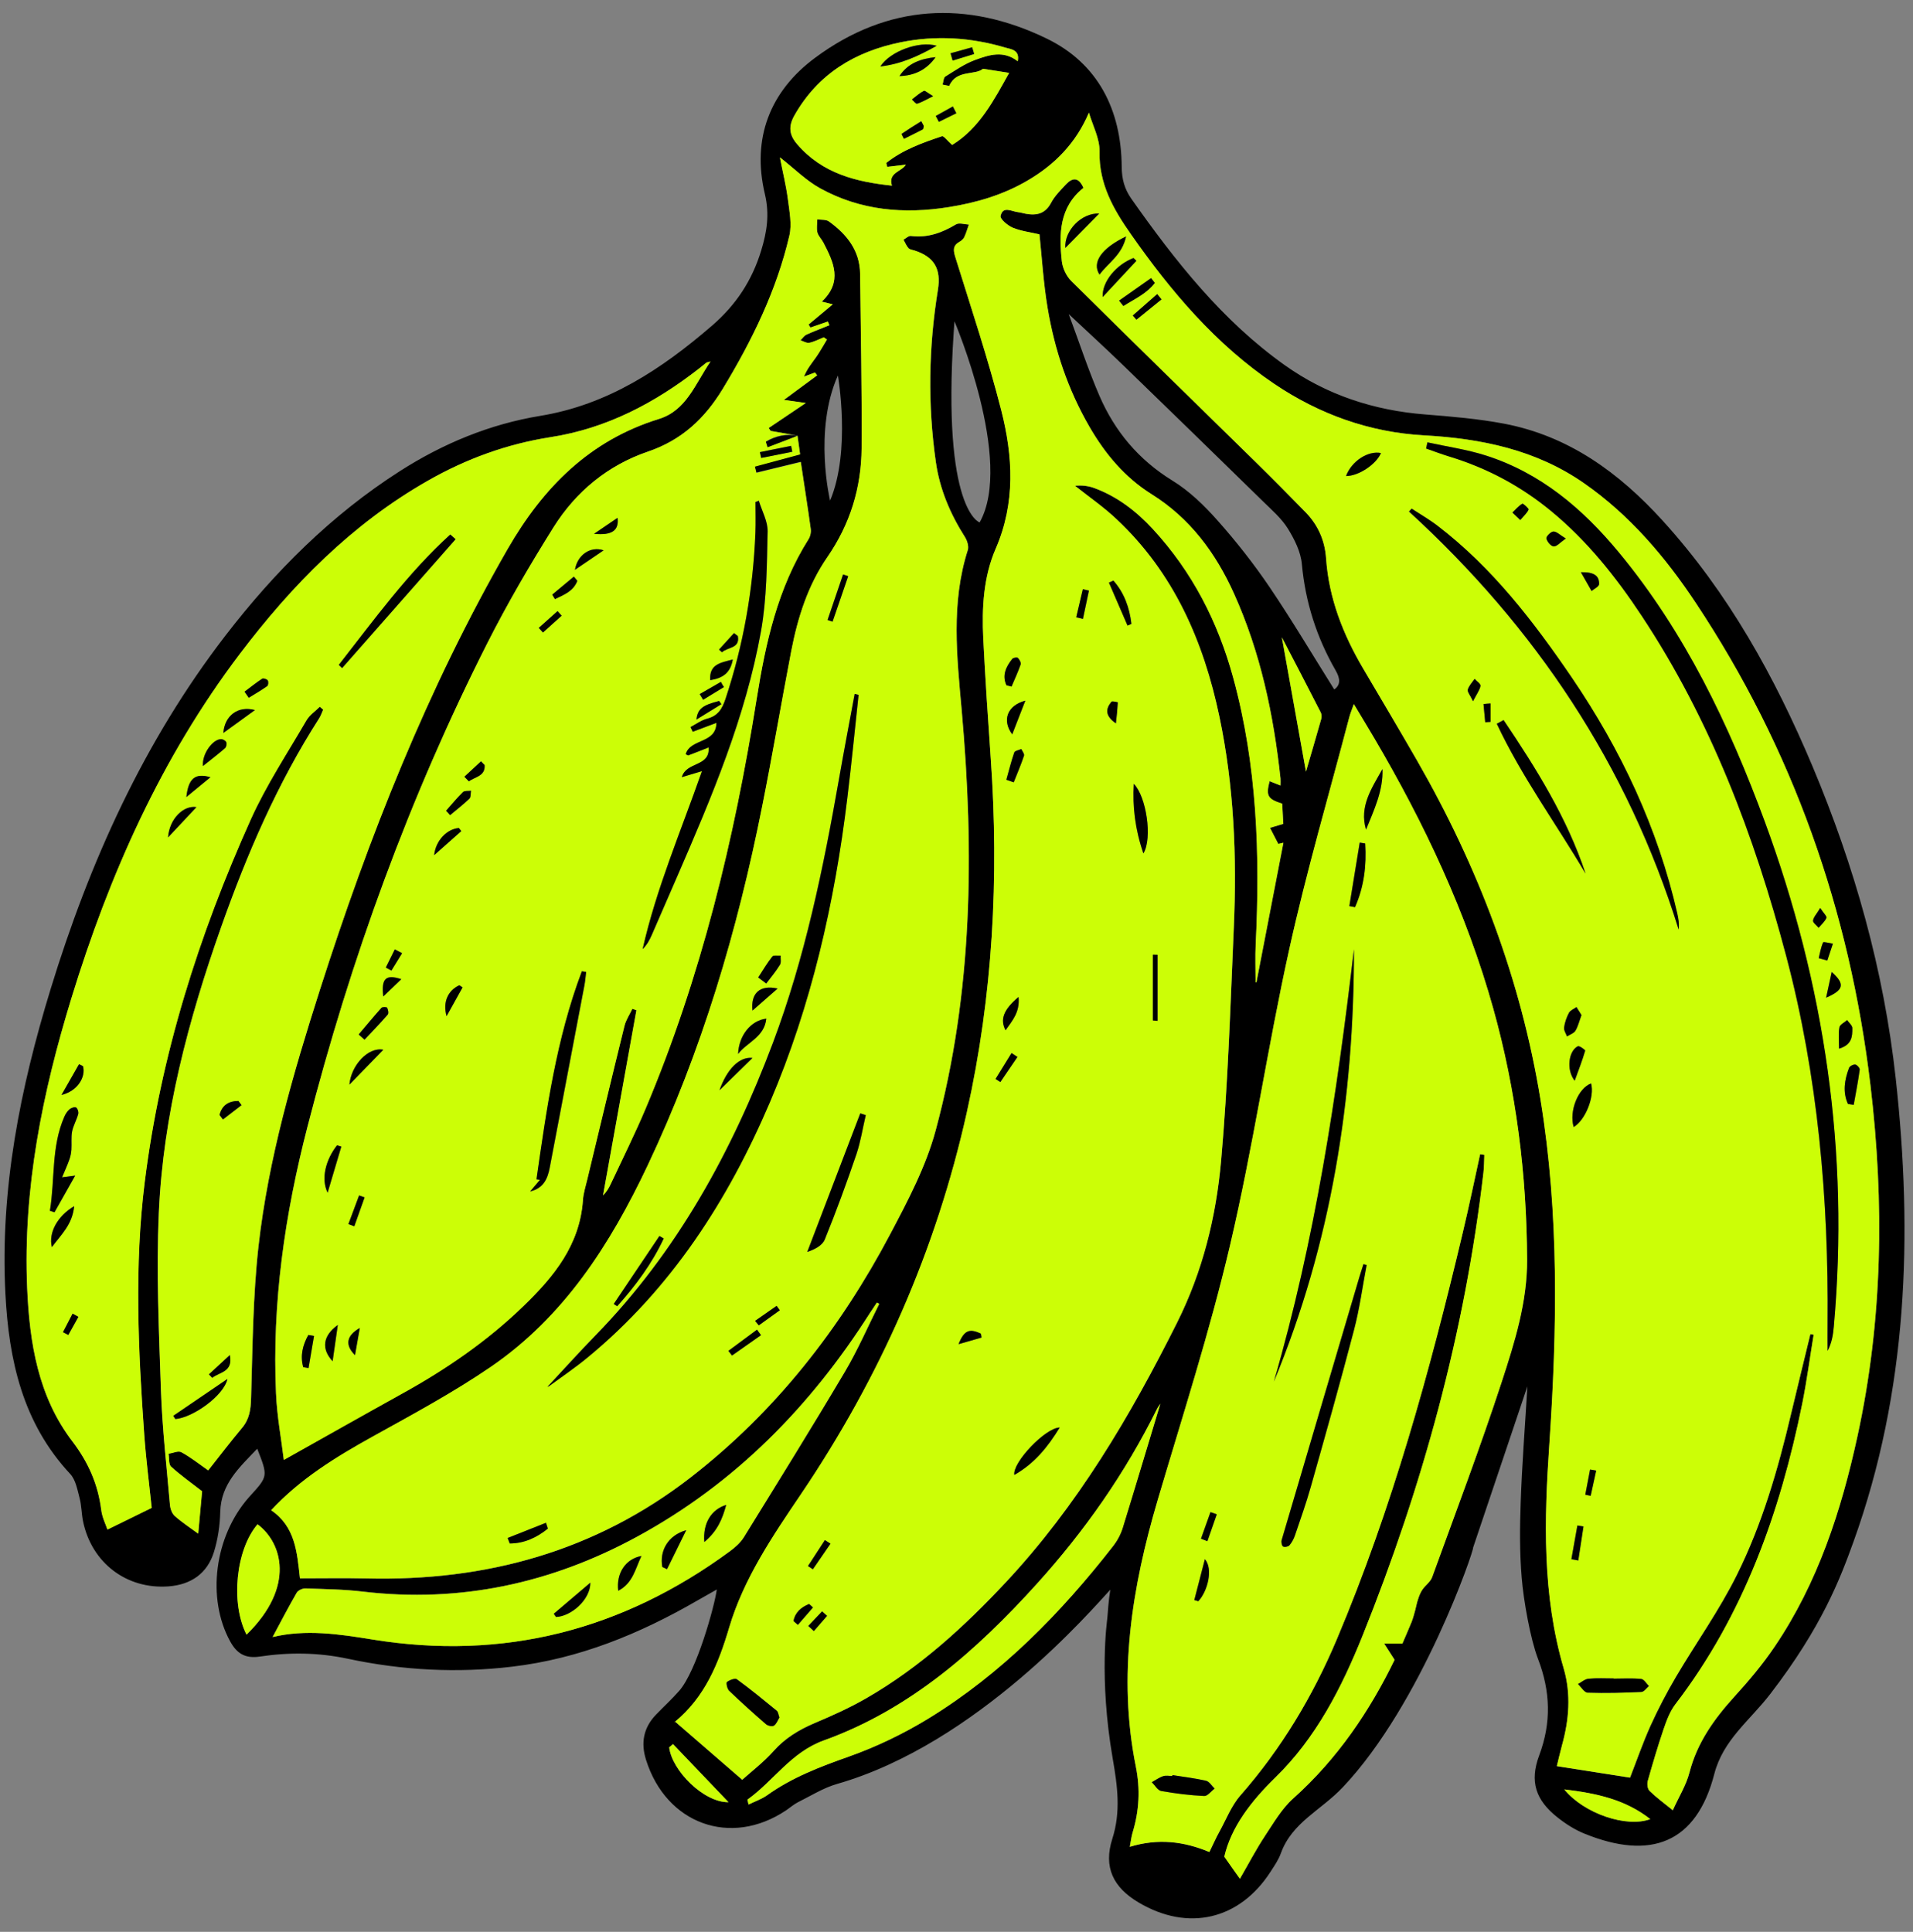 <?xml version="1.0" encoding="UTF-8" standalone="no"?><svg xmlns="http://www.w3.org/2000/svg" xmlns:xlink="http://www.w3.org/1999/xlink" fill="#000000" height="1932.5" preserveAspectRatio="xMidYMid meet" version="1" viewBox="-4.5 -13.0 1913.5 1932.5" width="1913.5" zoomAndPan="magnify"><rect x="-4.5" y="-13.0" width="1913.5" height="1932.5" fill="#808080" stroke="none"/><g id="change1_1"><path d="M1891.7,1065.6c-11.9-108.1-41.1-211.8-83.2-312c-37.7-89.5-84.2-173.6-150.1-246c-43.5-47.8-93.8-84.5-158.5-96.8 c-25.9-4.9-52.4-7.1-78.7-9.2c-51.3-4-98.7-19.5-140.6-49.3c-62.7-44.6-109.6-104.2-153.4-166.4c-6.9-9.8-9.6-19.8-9.7-31.9 c-0.4-57.1-23.7-103.7-75.4-128.6C962.6-13,883.4-8.9,811.1,44.6c-45.5,33.6-63.8,80.8-50.5,136.6c4.8,20.3,2,37.8-3.7,56.4 c-9.1,29.9-25,54.2-49,75c-50.5,43.6-104.4,79.3-172,90.4c-50.6,8.3-97.5,27.8-140.6,55.4c-68.4,43.8-125,100.4-174.3,164.4 C139.2,729,85.1,849.2,46.1,976.5c-30.4,99.2-50.6,200.1-45.2,304.6c3.4,66.4,17.2,129.3,64.8,180.3c5.5,5.9,7.2,15.8,9.4,24.1 c2,7.6,1.9,15.8,3.5,23.5c8.7,41.5,43.6,68,85.5,64.9c22.4-1.7,38.7-12.8,45.4-34.4c4-12.9,6-26.7,6.3-40.2 c0.8-28.1,19.3-44.5,37-63.1c10.8,27.5,10.8,27.5-6.9,47c-0.6,0.7-1.2,1.3-1.8,2c-34.2,39.1-41.9,100.6-18.5,143.5 c6.7,12.3,15,17.6,29.8,15.4c29.3-4.4,58.6-4.1,88.1,2.2c54.3,11.6,109.2,14.5,164.4,7.9c66.9-7.9,127.7-32.9,185.4-66.3 c6.1-3.5,12.2-7,19.2-10.9c-2.3,17-20.3,81.8-37.7,101.5c-7.3,8.3-15.4,15.7-23.1,23.7c-12.5,13-15.4,28.1-10,45.2 c20.1,64.2,84.7,87.6,140,50.6c4-2.7,7.7-6,12-8.2c12.9-6.4,25.5-14.4,39.2-18.3c140-40.2,255.2-174.9,273.2-194.3 c-1.8,11.8-2.4,20.8-3,28.7c-0.2,2.3-8.6,59.5,5.4,140.2c4.8,27.8,8.3,53.1-0.4,80.4c-9,28.2,0.8,48.5,26.3,63.6 c49.5,29.4,101,17.4,132-30.8c3.8-5.9,8-11.9,10.3-18.4c11.2-31,40.1-42.9,61.9-66c79-83.4,131.8-238.5,130.4-239.8 c17.8-52.8,35.5-105.6,54.3-161.3c-2.4,40.5-5.4,78.3-6.7,116.1c-0.9,25-1.1,50.2,1,75.2c1.8,22.7,8.7,61.5,16.3,81.3 c12.5,32.5,13.5,63.8,1.2,96.6c-9.8,26.1-3.5,44.8,18.3,62c8.2,6.5,17.4,12.4,27.1,16.3c66,26.8,111.9,9.7,129.8-59.9 c8.8-34,35.6-53.4,55.9-79.8c51.7-67.3,69.8-115,83.3-152.4C1903.7,1378.5,1909,1222.8,1891.7,1065.6z M790,102.7 c23.6-41.9,60.9-64.1,106.4-73.4c35-7.1,70.2-4.9,104.6,5.3c5.8,1.7,14.8,2.2,12.5,13.7c-14.4-11.3-29-6.3-42.7-1.3 c-10.6,3.9-20.1,10.6-29.8,16.6c-1.8,1.2-1.8,5.3-2.7,8c2.4,0.4,6.6,1.6,6.8,1.1c7.2-16.3,25.9-10.1,33.7-16.9 c10.3,1.6,17.8,2.8,26.1,4.1c-15,26.8-29.6,55.4-57,72.1c-4.8-4.2-8.4-9.3-10.2-8.7c-19.7,6.6-39.3,13.6-55.7,26.7 c0.3,1.3,0.7,2.6,1,3.9c6-0.7,12-1.4,18.6-2.2c-3.7,6.8-18.2,7.9-13.9,21c-35.1-3.7-69.4-11.8-94.8-41.4 C784.8,122,783.9,113.5,790,102.7z M254.1,1233.8c-5.6,50.2-5.9,101-7.4,151.6c-0.3,11.6-1.6,21.3-9.3,30.3 c-11.7,13.8-22.6,28.2-33.7,42.1c-9.4-6.6-17.7-13.2-26.9-18.2c-3.1-1.7-8.4,0.9-12.8,1.6c0.8,4.4,0,10.4,2.5,12.8 c9.3,8.5,19.7,15.8,31.1,24.7c-1.2,12.7-2.6,27.5-3.9,42.4c-7.9-5.8-16.2-11.2-23.4-17.6c-2.9-2.5-4.6-7.5-4.9-11.5 c-3.3-38.2-7.7-76.4-9-114.6c-2-59-4.7-118.2-2.1-177.1c4.3-98.5,29.6-193.1,62.3-285.8c25.8-73,56.2-143.6,98.1-209 c1.7-2.7,2.7-5.8,4-8.7c-1.1-1-2.2-1.9-3.4-2.9c-4.5,4.5-10.3,8.3-13.4,13.7c-19,32.7-40.1,64.6-55.6,99 c-52.1,115.9-90.3,236.2-106.1,362.9c-10.5,84-6.5,168.2-0.5,252.2c1.8,25.4,5.1,50.6,7.5,73.6c-14.7,7.2-28.6,14-44.3,21.7 c-1.7-5.1-5.3-12.2-6.2-19.6c-3.2-25.6-12.9-47.6-28.7-68.4c-34.5-45.1-43-98.8-45.4-153.6C18.4,1175.9,38,1079.8,67,985.3 c37.9-123.5,89.8-240.3,168.2-343.9c52.3-69.1,112.3-130.3,188.4-173.6c38.2-21.8,79.1-36.7,122.7-43.5 c56-8.7,104.3-34.2,148.4-68.6c2.4-1.9,4.8-3.9,7.2-5.8c0.3-0.3,0.8-0.3,4.3-1.3c-15.6,22.9-24.2,49-51.6,57.5 c-69.5,21.5-115.9,68.6-151.4,130.2c-80.2,139.5-138.8,288-187.7,440.8C288.7,1061.2,264,1145.9,254.1,1233.8z M242.1,1622.2 c-16.2-31.7-10.6-85.3,11-110.4C277.5,1529.9,291.4,1574,242.1,1622.2z M367.6,1626.9c-33.1-5.4-66.2-10.3-99.4-2.4 c8.3-15.5,15.9-30.1,24.1-44.3c1.4-2.4,5.8-4.4,8.7-4.3c19.2,0.7,38.6,0.9,57.6,3.2c97.4,11.5,188.6-8.4,274.1-54.9 c97.9-53.2,173.4-130.2,232.9-223.7c2.3-3.5,4.7-7,7-10.5c0.8,0.4,1.6,0.9,2.4,1.3c-11.3,22.6-21.4,46-34.3,67.8 c-33,55.7-67.2,110.7-101.2,165.8c-3.4,5.4-8.7,10.1-13.9,13.9C618.4,1617.5,499.4,1648.4,367.6,1626.9z M670.7,1709.8 C670.3,1710.9,670.3,1710.2,670.7,1709.8L670.7,1709.8z M664.8,1734.9c1.3-1.1,2.6-2.1,3.9-3.2c18.5,19.4,37,38.8,55.5,58.1 C699.2,1790.2,667.5,1758,664.8,1734.9z M1108.8,1533.7c-52.4,67.2-111.5,127.6-184.6,172.4c-25,15.3-52,28.3-79.6,38.1 c-28.9,10.2-57,20.9-82,38.8c-5.4,3.8-11.9,6-18.4,9.2c-0.7-3.4-1.3-4.8-1-5c26.1-18.7,43.5-47.3,76.2-59.1 c86.1-31,152.9-90,213.1-156.6c47.8-52.8,88.5-110.9,120.2-175c0.8-1.6,1.9-2.9,3.4-5.3c-12.8,42.3-25,83.2-37.6,124 C1116.5,1521.7,1113.1,1528.3,1108.8,1533.7z M1497.7,1369.2c-21.5,65.7-46,130.4-69.6,195.4c-1.7,4.8-6.9,8.2-9.9,12.7 c-2,3-3.3,6.5-4.4,10c-1.2,3.4-1.7,7-2.7,10.5c-1.1,3.9-2.1,7.9-3.6,11.7c-3.2,7.9-6.7,15.7-9.2,21.6c-7.6,0-12.9,0-18.2,0 c3.2,4.9,6.3,9.8,10.4,16.2c-24.6,50.7-56.9,98.9-101.4,138.7c-11.5,10.3-19.7,24.6-28.4,37.7c-8.7,13.2-16,27.2-24.9,42.6 c-5.7-8-10.2-14.3-15.6-22.1c6.8-29.4,26.5-55.2,51.1-79.2c40.8-39.8,66.3-89.8,87.3-142.1c59.9-149.2,102.2-303,120.8-463 c0.7-5.9,0.6-11.8,0.9-17.7c-1.4-0.2-2.9-0.3-4.3-0.5c-5.7,26.1-11.1,52.2-17.3,78.2c-32.9,138.6-70.6,275.8-126.2,407.4 c-24,56.8-55.4,109.1-96.2,155.7c-9.1,10.3-14.3,24.1-21.1,36.4c-3.4,6.1-6.2,12.6-10,20.3c-25.4-10.6-51.1-13.9-79.6-5.2 c1.1-5.8,1.6-10.3,2.9-14.6c6.6-21.6,7.6-43.4,3.2-65.4c-18.4-91.2-4-179.6,21.9-267.3c25-84.5,52.1-168.5,72.2-254.2 c23.1-98.2,37.6-198.3,59.4-296.8c17.2-77.8,39.7-154.4,59.9-231.5c1-3.8,2.5-7.5,4.6-13.3c7.4,12.4,14.1,23.3,20.6,34.4 c50.2,85.4,92.1,174.5,118.9,270.3c22.9,82.1,33.4,165.8,33.8,250.8C1523.4,1289.2,1510.7,1329.6,1497.7,1369.2z M1316.6,699.7 c0.9,1.8,1,4.4,0.5,6.4c-5.2,18.4-10.6,36.7-15.3,52.8c-7.8-43.7-16-88.9-24.1-134.4C1290.5,649.3,1303.7,674.5,1316.6,699.7z M1265.4,574.3c-15.8-23.3-33.3-45.6-52-66.6c-13.3-15-28.3-29.6-45.3-40c-33.7-20.8-57.5-49.2-72.9-84.8 c-11.1-25.7-19.8-52.4-30.7-81.7c20.4,19.1,37.9,35.1,54.9,51.6c46.6,45.1,93,90.3,139.3,135.6c8.8,8.6,18.5,17,24.9,27.2 c6.7,10.8,13,23.4,14.1,35.7c3.5,38.1,14.8,73.3,33.7,106.2c4.8,8.3,5.2,14.6-1.3,19.2C1308.7,642.6,1288,607.7,1265.4,574.3z M1560.2,1777c32.5,3.9,61,10.1,86,29.7C1622.7,1815.6,1579.9,1801.3,1560.2,1777z M1853.5,1423.8c-16.2,74.5-39.6,146.6-82.8,210.4 c-12,17.8-26.1,34.5-40.6,50.4c-20.1,22.2-36.9,45.7-44.6,75.4c-3.3,12.8-10.7,24.6-16.7,37.9c-9.4-7.6-16.8-13-23.3-19.4 c-2-2-2.6-7-1.7-10c4.9-17.3,10-34.6,15.8-51.7c3-8.7,6.3-17.7,11.8-24.9c68.4-89.3,104.8-192,126.9-300.8 c4.6-22.8,7.6-45.9,11.4-68.9c-1.1-0.2-2.2-0.4-3.3-0.6c-6.4,26.6-13,53.1-19.3,79.7c-13.1,55.5-28.9,110.3-54.3,161.3 c-17.5,35.3-40.8,67.8-60.9,101.9c-9.3,15.8-17.8,32.1-25.4,48.8c-7.9,17.6-14.2,35.9-20.5,52c-25.3-4-48.6-7.6-73.2-11.5 c1.4-5.7,3.1-13.2,5.1-20.6c7.1-25.5,9.3-51.2,1.8-77c-21.6-73.8-19.6-148.9-14.4-224.4c7.8-115,9.9-230.1-8.8-344.4 c-19.7-121-62.7-233.8-123.7-339.9c-17.6-30.6-35.6-60.9-53.5-91.3c-20.2-34.2-34.5-70.4-37.3-110.5c-1.2-17.8-8-33.4-20.5-46.2 c-16.3-16.7-32.7-33.3-49.4-49.7c-61.7-60.5-123.6-120.8-185-181.7c-4.9-4.8-8.6-12.7-9.4-19.6c-3-27.3-2.6-54.2,21.6-73.5 c-4.7-10.7-10.8-10.6-17.4-3.6c-5.4,5.8-11.3,11.6-14.9,18.4c-5.8,11.1-14.5,13.1-25.4,11.1c-2.6-0.5-5.2-1.3-7.8-1.6 c-6.4-0.7-15.1-6.6-17.4,3.8c-0.7,3,7.2,9.7,12.3,11.8c8.4,3.4,17.7,4.5,26.6,6.6c2.5,23.9,4,48.9,8.1,73.4c7,42,20.4,82,41.9,119.1 c15.7,27.1,35.3,50.6,62.1,67.4c38.4,24,64.1,58.7,82.4,99.3c26.6,58.9,39.7,121.2,46.6,185.1c0.2,2.1,0,4.3,0,7 c-4-1.6-7.4-2.9-10.9-4.3c-3.8,14.6-2,17.9,12.6,22.5c0.4,7.1,0.8,14.5,1.1,20.2c-5.2,1.6-9.3,2.8-13.3,4c2.8,5.4,5.5,10.7,8.3,16.1 c1.7-0.4,3.4-0.8,5.1-1.2c-9,46.6-18,93.1-27,139.7c-0.3,0-0.5-0.1-0.8-0.1c0-12.7-0.5-25.5,0.1-38.2c4.4-89.8,1.4-179-22.5-266.4 c-15.2-55.8-40.9-106-80.3-148.7c-16.6-18-35.8-32.8-59.1-41.3c-5.9-2.1-12.3-2.8-18.9-2.1c14,11.1,28.8,21.3,41.7,33.5 c57.2,53.7,86.9,122,102.8,197.4c14.6,69.5,17.5,139.9,14.4,210.6c-3.4,78-5.8,156.1-12.7,233.7c-5,56.1-18.4,110.7-44.2,162.2 c-46.8,93.5-99.5,182.8-171.3,259.6c-41.4,44.3-86,85-138.8,115.5c-16.7,9.7-34.5,17.7-52.3,25.2c-15.7,6.7-29.5,15-41,27.9 c-9.9,11.1-21.9,20.3-31.4,28.8c-22.8-19.8-44.4-38.5-67.1-58.1c29.7-24.6,43.3-57.7,54-94c14.5-49,43.4-91.5,71.8-133.5 c79.2-117.1,135.2-244,166-382.2c26-116.8,32.3-234.7,23.9-353.7c-2.8-40-5.5-80.1-7.5-120.1c-1.5-30.6,0.2-61.7,12.4-89.8 c20-46.1,17.3-92.6,5.5-138.8c-13.1-51.2-29.8-101.4-45.5-151.8c-2.3-7.3-3.5-12.3,3.9-16.5c1.9-1.1,3.8-2.7,4.7-4.6 c1.9-4,3.1-8.4,4.6-12.6c-4.4-0.2-9.8-2.1-12.9-0.2c-14,8.4-28.4,13.7-45.1,11.6c-2.3-0.3-5,2.4-7.4,3.7c1.6,2.8,2.8,6,4.9,8.4 c1.3,1.5,3.9,1.8,6,2.4c19.9,6.4,26.9,18.5,23.5,39.4c-9.3,57.4-10.3,114.9-2,172.6c3.9,27.1,14.4,51.6,29,74.6 c2.3,3.6,4.1,9.4,2.9,13.1c-16.9,52.9-10.9,106.6-6.1,160.2c12.6,141.4,11.2,282.2-26,420.2c-9.7,36.1-27.8,70.4-45.4,103.7 c-50,94.6-114.8,177.7-199.8,243.6c-95.3,73.9-204.6,103.9-324.1,101c-21.9-0.5-43.9-0.1-66.6-0.1c-2.9-26.3-4.7-51.7-28.8-68.1 c29.2-31.5,64.7-53.2,101.4-73.6c40-22.2,80.6-44,118.3-69.8c73.2-50.1,119.4-122.4,156.7-201.1c54.3-114.7,90-235.3,114.7-359.4 c10.4-51.9,19.2-104,29.2-156c6.4-33.1,16.7-65.5,35.9-93.3c23-33.3,34.1-69.7,34.4-109.2c0.4-58.1-0.9-116.3-1.5-174.4 c-0.3-23.4-13.3-39.5-31.2-52.4c-2.9-2.1-7.7-1.5-11.7-2.1c0,4.4-0.9,8.9,0.1,13c0.9,3.7,4.2,6.7,6,10.2c10.1,19.5,19.7,39-1.6,59.1 c4.1,1,7,1.7,11,2.7c-8.8,7.3-16.5,13.8-24.2,20.2c0.6,1,1.3,2,1.9,3c5.8-2,11.6-4,17.4-6c0.5,1.2,1,2.5,1.5,3.7 c-7.7,3.1-15.4,6-22.9,9.4c-2.4,1.1-4,3.8-6,5.7c2.9,0.9,6.1,3,8.7,2.5c5-1,9.8-3.6,14.6-5.5c1.1,0.7,2.1,1.5,3.2,2.2 c-3.6,5.8-6.8,11.8-10.7,17.4c-4.2,6-9.1,11.6-12.3,19.7c3.7-1.4,7.3-2.8,11-4.1c0.7,0.9,1.5,1.8,2.2,2.8 c-10.2,7.5-20.5,15.1-33.3,24.6c8.7,1.3,14.7,2.1,21.9,3.1c-12.7,8.6-24.9,16.8-37.1,25c0.6,1,1.3,1.9,1.9,2.9 c9,1.6,17.9,3.2,26.9,4.7c0.8,5.9,1.7,11.8,2.6,18.4c-15.6,4.2-30.4,8.2-45.3,12.2c0.5,2.1,1.1,4.2,1.6,6.3 c14.6-3.6,29.3-7.1,44.4-10.8c3.3,22.2,6.9,44.7,10,67.3c0.4,3.1-0.5,7.1-2.2,9.8c-30.9,48.9-43,103.9-51.9,159.8 c-22.4,140.6-55.6,278.3-111.1,409.9c-10.8,25.6-23.2,50.4-35,75.6c-1.8,3.9-4.1,7.7-7.6,11.2c11.1-61.8,22.3-123.5,33.4-185.3 c-1.4-0.5-2.7-0.9-4.1-1.4c-2.6,5.6-6.3,11-7.8,16.9c-12.7,51.3-24.9,102.7-37.3,154c-1.6,6.9-3.9,13.7-4.3,20.7 c-3.2,44.6-28.8,76.1-59.2,105.5c-36.4,35.3-77.7,63.6-121.9,88c-38.8,21.5-77.4,43.4-118.1,66.2c-2.5-20.7-6.8-43.5-7.8-66.4 c-4.1-90.6,8.9-179.6,31.5-267C346.2,946.5,404.9,784.7,483,630.3c20.1-39.7,42.6-78.2,66.2-115.9c22.4-35.7,54.4-62,94.3-75.6 c33.9-11.5,56.9-33.1,75-62.9c29.2-48.2,53.8-98.3,66.6-153.3c2.6-11.3,0-24.2-1.5-36.2c-1.8-13.8-5.2-27.4-8-42 c14.6,11.4,26.4,23.4,40.5,31.1c40.2,22.1,83.6,25.9,128.4,18.7c27.7-4.4,54.2-12.2,78.5-26.4c27.3-15.9,48.6-37.3,61.7-68.1 c3.8,13,10.9,26,10.6,38.9c-0.7,32.3,14,57.9,31.2,82.4c40.1,57.4,85.1,110.6,143.7,150.1c45,30.3,95.2,48.4,149.6,51.4 c57.4,3.2,112,14.4,160,47.8c45.6,31.7,81.1,73.5,111.5,119.2c97.5,146.6,154.3,308.4,175.1,482.8 C1880.4,1190,1878.8,1307.5,1853.5,1423.8z M949.4,320C949.4,320,949.4,320,949.4,320C949.4,319.9,949.4,319.9,949.4,320 c0.3-3.9,0.5-7.7,0.8-11.6c0,0,59.7,139.8,25.2,201.2C975.4,509.6,937.7,498,949.4,320z M833.6,362.6c0,0,13.3,75.3-7.8,125.2 C825.8,487.8,809,417.8,833.6,362.6z"/></g><g id="change2_1"><path d="M793.2,422.9c0.8,6,1.7,12,2.6,18.7c-15.6,4.2-30.4,8.2-45.3,12.2c0.5,2.1,1.1,4.2,1.6,6.3 c14.6-3.6,29.3-7.1,44.4-10.8c3.3,22.2,6.9,44.7,10,67.3c0.4,3.1-0.5,7.1-2.2,9.8c-30.9,48.9-43,103.9-51.9,159.8 c-22.4,140.6-55.6,278.3-111.1,409.9c-10.8,25.6-23.2,50.4-35,75.6c-1.8,3.9-4.1,7.7-7.6,11.2c11.1-61.8,22.3-123.5,33.4-185.3 c-1.4-0.5-2.7-0.9-4.1-1.4c-2.6,5.6-6.3,11-7.8,16.9c-12.7,51.3-24.9,102.7-37.3,154c-1.6,6.9-3.9,13.7-4.3,20.7 c-3.2,44.6-28.8,76.1-59.2,105.5c-36.4,35.3-77.7,63.6-121.9,88c-38.8,21.5-77.4,43.4-118.1,66.2c-2.5-20.7-6.8-43.5-7.8-66.4 c-4.1-90.6,8.9-179.6,31.5-267C346.2,946.5,404.9,784.7,483,630.3c20.1-39.7,42.6-78.2,66.2-115.9c22.4-35.7,54.4-62,94.3-75.6 c33.9-11.5,56.9-33.1,75-62.9c29.2-48.2,53.8-98.3,66.6-153.3c2.6-11.3,0-24.2-1.5-36.2c-1.8-13.8-5.2-27.4-8-42 c14.6,11.4,26.4,23.4,40.5,31.1c40.2,22.1,83.6,25.9,128.4,18.7c27.7-4.4,54.2-12.2,78.5-26.4c27.3-15.9,48.6-37.3,61.7-68.1 c3.8,13,10.9,26,10.6,38.9c-0.7,32.3,14,57.9,31.2,82.4c40.1,57.4,85.1,110.6,143.7,150.1c45,30.3,95.2,48.4,149.6,51.4 c57.4,3.2,112,14.4,160,47.8c45.6,31.7,81.1,73.5,111.5,119.2c97.5,146.6,154.3,308.4,175.1,482.8c14,117.6,12.4,235.1-13,351.4 c-16.2,74.5-39.6,146.6-82.8,210.4c-12,17.8-26.1,34.5-40.6,50.4c-20.1,22.2-36.9,45.7-44.6,75.4c-3.3,12.8-10.7,24.6-16.7,37.9 c-9.4-7.6-16.8-13-23.3-19.4c-2-2-2.6-7-1.7-10c4.9-17.3,10-34.6,15.8-51.7c3-8.7,6.3-17.7,11.8-24.9 c68.4-89.3,104.8-192,126.9-300.8c4.6-22.8,7.6-45.9,11.4-68.9c-1.1-0.2-2.2-0.4-3.3-0.6c-6.4,26.6-13,53.1-19.3,79.7 c-13.1,55.5-28.9,110.3-54.3,161.3c-17.5,35.3-40.8,67.8-60.9,101.9c-9.3,15.8-17.8,32.1-25.4,48.8c-7.9,17.6-14.2,35.9-20.5,52 c-25.3-4-48.6-7.6-73.2-11.5c1.4-5.7,3.1-13.2,5.1-20.6c7.1-25.5,9.3-51.2,1.8-77c-21.6-73.8-19.6-148.9-14.4-224.4 c7.8-115,9.9-230.1-8.8-344.4c-19.7-121-62.7-233.8-123.7-339.9c-17.6-30.6-35.6-60.9-53.5-91.3c-20.2-34.2-34.5-70.4-37.3-110.5 c-1.2-17.8-8-33.4-20.5-46.2c-16.3-16.7-32.7-33.3-49.4-49.7c-61.7-60.5-123.6-120.8-185-181.7c-4.9-4.8-8.6-12.7-9.4-19.6 c-3-27.3-2.6-54.2,21.6-73.5c-4.7-10.7-10.8-10.6-17.4-3.6c-5.4,5.8-11.3,11.6-14.9,18.4c-5.8,11.1-14.5,13.1-25.4,11.1 c-2.6-0.5-5.2-1.3-7.8-1.6c-6.4-0.7-15.1-6.6-17.4,3.8c-0.7,3,7.2,9.7,12.3,11.8c8.4,3.4,17.7,4.5,26.6,6.6 c2.5,23.9,4,48.9,8.1,73.4c7,42,20.4,82,41.9,119.1c15.7,27.1,35.3,50.6,62.1,67.4c38.4,24,64.1,58.7,82.4,99.3 c26.6,58.9,39.7,121.2,46.6,185.1c0.2,2.1,0,4.3,0,7c-4-1.6-7.4-2.9-10.9-4.3c-3.8,14.6-2,17.9,12.6,22.5c0.4,7.1,0.8,14.5,1.1,20.2 c-5.2,1.6-9.3,2.8-13.3,4c2.8,5.4,5.5,10.7,8.3,16.1c1.7-0.4,3.4-0.8,5.1-1.2c-9,46.6-18,93.1-27,139.7c-0.3,0-0.5-0.1-0.8-0.1 c0-12.7-0.5-25.5,0.1-38.2c4.4-89.8,1.4-179-22.5-266.4c-15.2-55.8-40.9-106-80.3-148.7c-16.6-18-35.8-32.8-59.1-41.3 c-5.9-2.1-12.3-2.8-18.9-2.1c14,11.1,28.8,21.3,41.7,33.5c57.2,53.7,86.9,122,102.8,197.4c14.6,69.5,17.5,139.9,14.4,210.6 c-3.4,78-5.8,156.1-12.7,233.7c-5,56.1-18.4,110.7-44.2,162.2c-46.8,93.5-99.5,182.8-171.3,259.6c-41.4,44.3-86,85-138.8,115.5 c-16.7,9.7-34.5,17.7-52.3,25.2c-15.7,6.7-29.5,15-41,27.9c-9.9,11.1-21.9,20.3-31.4,28.8c-22.9-19.8-44.6-38.7-67.4-58.4 c-0.6,2.2-0.6,1-0.1,0.6c30-24.7,43.6-57.8,54.4-94.3c14.5-49,43.4-91.5,71.8-133.5c79.2-117.1,135.2-244,166-382.2 c26-116.8,32.3-234.7,23.9-353.7c-2.8-40-5.5-80.1-7.5-120.1c-1.5-30.6,0.2-61.7,12.4-89.8c20-46.1,17.3-92.6,5.5-138.8 c-13.1-51.2-29.8-101.4-45.5-151.8c-2.3-7.3-3.5-12.3,3.9-16.5c1.9-1.1,3.8-2.7,4.7-4.6c1.9-4,3.1-8.4,4.6-12.6 c-4.4-0.2-9.8-2.1-12.9-0.2c-14,8.4-28.4,13.7-45.1,11.6c-2.3-0.3-5,2.4-7.4,3.7c1.6,2.8,2.8,6,4.9,8.4c1.3,1.5,3.9,1.8,6,2.4 c19.9,6.4,26.9,18.5,23.5,39.4c-9.3,57.4-10.3,114.9-2,172.6c3.9,27.1,14.4,51.6,29,74.6c2.3,3.6,4.1,9.4,2.9,13.1 c-16.9,52.9-10.9,106.6-6.1,160.2c12.6,141.4,11.2,282.2-26,420.2c-9.7,36.1-27.8,70.4-45.4,103.7c-50,94.6-114.8,177.7-199.8,243.6 c-95.3,73.9-204.6,103.9-324.1,101c-21.9-0.5-43.9-0.1-66.6-0.1c-2.9-26.3-4.7-51.7-28.8-68.1c29.2-31.5,64.7-53.2,101.4-73.6 c40-22.2,80.6-44,118.3-69.8c73.2-50.1,119.4-122.4,156.7-201.1c54.3-114.7,90-235.3,114.7-359.4c10.4-51.9,19.2-104,29.2-156 c6.4-33.1,16.7-65.5,35.9-93.3c23-33.3,34.1-69.7,34.4-109.2c0.4-58.1-0.9-116.3-1.5-174.4c-0.3-23.4-13.3-39.5-31.1-52.4 c-2.9-2.1-7.7-1.5-11.7-2.1c0,4.4-0.9,8.9,0.1,13c0.9,3.7,4.2,6.7,6,10.2c10.1,19.5,19.7,39-1.6,59.1c4.1,1,7,1.7,11,2.7 c-8.8,7.3-16.5,13.8-24.2,20.2c0.6,1,1.3,2,1.9,3c5.8-2,11.6-4,17.4-6c0.5,1.2,1,2.5,1.5,3.7c-7.7,3.1-15.4,6-22.9,9.4 c-2.4,1.1-4,3.8-6,5.7c2.9,0.9,6.1,3,8.7,2.5c5-1,9.8-3.6,14.6-5.5c1.1,0.7,2.1,1.5,3.2,2.2c-3.6,5.8-6.8,11.8-10.7,17.4 c-4.2,6-9.1,11.6-12.3,19.7c3.7-1.4,7.3-2.8,11-4.1c0.7,0.9,1.5,1.8,2.2,2.8c-10.2,7.5-20.5,15.1-33.3,24.6 c8.7,1.3,14.7,2.1,21.9,3.1c-12.7,8.6-24.9,16.8-37.1,25c0.6,1,1.3,1.9,1.9,2.9c9.1,1.6,18.1,3.2,27.1,4.8 c-11.8-2.5-22.2,0.1-31.9,5.8c0.6,1.8,1.1,3.6,1.7,5.5C773.3,430.6,783.2,426.8,793.2,422.9z M1423.3,429.5c-0.5,2-0.9,4.1-1.4,6.1 c7.7,2.7,15.4,5.6,23.2,8c37.6,11.4,71.5,29.5,101.8,54.5c36.1,29.7,64.9,65.9,90.5,104.6c69.2,104.4,112.8,220,144.6,340.2 c31.9,120.6,42.6,243.7,41.5,368c-0.1,9.1,0,18.2,0,27.3c4.2-8,5.5-16.1,6.2-24.3c15.5-173.7-8.9-341.9-69.1-505.2 c-35.7-96.8-79.7-189.2-146.1-269.4c-36.1-43.6-78-79.2-132.8-96.7C1462.8,436.7,1442.8,433.9,1423.3,429.5z M854.3,682.1 c-1.3-0.3-2.6-0.6-4-1c-5.2,28.4-10.7,56.8-15.7,85.3c-15.7,89.4-33.9,178.2-66,263.6c-40.9,108.7-95.7,208.9-177.5,292.8 c-16.8,17.3-32.9,35.1-47.9,51.2c-1.2,0.4,0.5,0.2,1.7-0.7c12.8-9.4,25.9-18.3,38.2-28.4c83.7-68.9,140.4-157,182.5-255.6 c41.5-97.3,64.7-199.2,77.3-303.7C847.2,751.3,850.5,716.7,854.3,682.1z M704.3,734.7c1.5,19.7-22.3,13.9-26.7,29.7 c7.5-2.3,13-3.9,20.1-6c-21,60.3-45.6,117.3-59.3,178c4.3-4.2,6.9-9,9.1-14.1c8.5-19.4,16.8-38.8,25.3-58.2 c34.6-79.7,68.6-159.8,84-245.8c5.8-32.6,5.8-66.4,6.6-99.7c0.2-10.2-5.7-20.5-8.8-30.7c-1.1,0.4-2.2,0.9-3.3,1.3 c0,10.3,0.4,20.7-0.1,31c-2.3,56.7-12,112-29.9,165.9c-3.3,10-7.5,17-18.3,19.8c-5.9,1.5-11.2,5.5-16.7,8.4c0.7,1.6,1.5,3.1,2.2,4.7 c7.7-2.9,15.5-5.8,23.7-8.9c-0.3,21.1-26.1,15.5-30.7,31.3c1.1,0.6,2.1,1.4,2.6,1.2C690.5,740.2,696.9,737.6,704.3,734.7z M1407.5,495.8c-0.9,1-1.8,2-2.7,3c126.5,115.7,218.7,253.5,269.7,418.1c0.7-5.8-0.2-10.8-1.3-15.8 c-19.6-85.7-56.3-163.8-105.6-236.2c-38.3-56.2-79.5-110-134.2-151.8C1425.3,506.7,1416.2,501.5,1407.5,495.8z M581.8,959.3 c-1.4-0.2-2.8-0.4-4.2-0.7c-25.5,67.2-35.3,137.7-45.4,208.1c1.2,0.2,2.3,0.3,3.5,0.5c-3.3,3.9-6.5,7.8-9.8,11.6 c13.3-3.1,17.5-12.8,19.6-24c11.5-60.6,23.1-121.2,34.6-181.8C580.9,968.5,581.2,963.9,581.8,959.3z M1499.5,707.3 c-2.3,1.2-4.5,2.4-6.8,3.6c24.7,52.8,59.3,99.9,88.8,149.9C1562.9,804.9,1532.1,755.6,1499.5,707.3z M861.5,1102.5 c-1.8-0.6-3.6-1.2-5.5-1.7c-17.7,46.2-35.4,92.4-53,138.6c7.2-2.4,15-6.3,17.5-12.4c11.4-28.1,21.8-56.6,31.6-85.2 C856.3,1129,858.4,1115.6,861.5,1102.5z M775.1,1705.1c-1.1-2.9-1.2-5.6-2.6-6.8c-13.1-10.8-26.3-21.5-39.9-31.5 c-1.8-1.3-7.3,0.7-9.9,2.8c-1,0.8,0.2,6.9,2.2,8.7c12,11.5,24.4,22.6,36.9,33.5c1.8,1.6,6.2,2.5,7.9,1.4 C772.2,1711.5,773.5,1707.8,775.1,1705.1z M1609.5,1666.2c0-0.1,0-0.1,0-0.2c-8.3,0-16.7-0.5-25,0.3c-3.6,0.4-7,3.5-10.5,5.3 c3.2,3,6.3,8.5,9.6,8.6c17.9,0.6,35.9,0.1,53.8-0.7c2.6-0.1,5-3.8,7.5-5.9c-2.6-2.5-4.9-6.8-7.7-7.1 C1627.9,1665.7,1618.7,1666.2,1609.5,1666.2z M1129.6,771.1c-1.3,22.9,1.2,45.1,9.6,69.6C1148.6,825.3,1142,783.5,1129.6,771.1z M1055.5,1415c-14.2,0.1-47.5,35.1-45.4,47.4C1030.2,1451,1043.5,1434.6,1055.5,1415z M659.4,1225.9c-1.4-0.8-2.9-1.7-4.3-2.5 c-15.2,22.7-30.5,45.3-45.7,68c1.1,0.8,2.3,1.5,3.4,2.3C631.2,1273.1,647.6,1251.1,659.4,1225.9z M1148.7,1007.8 c1.5,0.1,3.1,0.3,4.6,0.4c0-22,0-44.1,0-66.1c-1.5,0-3.1,0-4.6-0.1C1148.7,964,1148.7,985.9,1148.7,1007.8z M1569.6,1114.4 c11.7-6.9,21.1-30.4,17.4-43.6C1574,1075.5,1564.8,1098.7,1569.6,1114.4z M1121.9,223.5c-24.7,11.9-34.5,26.1-26.6,38.2 C1104.1,249.7,1117.9,242.1,1121.9,223.5z M1843.9,1091.3c1.9,0.3,3.9,0.6,5.8,0.9c2.1-11.7,4.4-23.4,6-35.2 c0.2-1.6-2.7-4.9-4.5-5.1c-2-0.2-5.5,1.6-6.2,3.4C1840.5,1067.2,1838.4,1079.4,1843.9,1091.3z M733.8,1041.3 c8.9-11.7,26.3-16.8,28.2-35.3C746.6,1007.7,734.4,1022.8,733.8,1041.3z M378.9,1037.1c-15.1-3-32.2,15.6-33.9,34.9 C357.9,1058.8,368.4,1047.9,378.9,1037.1z M715.2,1077.6c10.1-9.9,21.6-21.2,33-32.3C735.2,1043.7,722.5,1056.6,715.2,1077.6z M1341.9,463.2c12.8,0,30.3-12,34.9-23C1364,437.6,1347.4,448.2,1341.9,463.2z M1061.1,235c12.4-12.6,23.1-23.5,33.9-34.4 C1077,199.9,1060,217.8,1061.1,235z M354.3,1021.8c2,1.8,3.9,3.5,5.9,5.3c7.8-8.3,15.7-16.5,23.2-25.1c1.1-1.3,0.4-4.9-0.6-6.9 c-0.4-0.8-4.7-0.9-5.6,0.1C369.3,1003.8,361.8,1012.9,354.3,1021.8z M1570.6,1068.1c4.1-11.2,7.7-20.5,10.5-30.1 c0.2-0.8-5.8-5.2-7.3-4.4C1564.8,1037.8,1561.7,1056.8,1570.6,1068.1z M1132.2,247.9c-1-0.9-1.9-1.8-2.9-2.8 c-16.5,6.2-31.7,23.3-30.8,39C1111,270.7,1121.6,259.3,1132.2,247.9z M336.9,1134c-1.4-0.4-2.9-0.9-4.3-1.3 c-11.3,14.4-16.2,33.4-9.4,47.4C328.4,1162.6,332.7,1148.3,336.9,1134z M543.5,1516.1c-0.6-1.9-1.3-3.9-1.9-5.8 c-12.8,5.1-25.6,10.1-38.3,15.2c0.7,1.8,1.4,3.7,2.1,5.5C519.9,1530.9,532.3,1525.1,543.5,1516.1z M1109.2,567.8 c-1.5,0.6-3,1.3-4.4,1.9c6.2,14.3,12.4,28.7,18.6,43c1.3-0.6,2.6-1.1,3.9-1.7C1125.3,594.9,1120,580.2,1109.2,567.8z M1577.4,1002.4 c-1.6-2.6-3.3-5.3-5-8.1c-2.6,1.9-6.1,3.2-7.5,5.7c-2.4,4.5-4.2,9.7-4.9,14.7c-0.4,2.8,1.9,6,2.9,9c2.9-1.9,6.8-3.2,8.5-5.8 C1574.1,1013.6,1575.2,1008.4,1577.4,1002.4z M1002.1,767c2.5,0.8,4.9,1.7,7.4,2.5c3.5-8.9,7.3-17.6,10.3-26.7 c0.6-1.7-1.7-4.4-2.7-6.6c-2.5,1.1-6.5,1.7-7.1,3.5C1006.9,748.7,1004.7,757.9,1002.1,767z M753.9,964.8c2.7,2,5.4,4.1,8.1,6.1 c4.6-6.2,9.6-12.2,13.7-18.7c1.4-2.3,0.5-6.1,0.7-9.2c-2.8,0.2-7.1-0.7-8.3,0.9C762.9,950.4,758.6,957.8,753.9,964.8z M1002.2,672.5 c1.7,0.4,3.4,0.9,5.1,1.3c3.1-7.3,6.5-14.6,9.1-22.1c0.6-1.8-1.2-5-2.8-6.6c-0.8-0.8-4.6-0.2-5.6,1 C1001.5,654.1,997.7,662.7,1002.2,672.5z M1114.9,287.7c1.4,1.8,2.8,3.6,4.2,5.4c11.1-7,23.4-12.4,31.4-23.1 c-1.2-1.6-2.4-3.2-3.7-4.8C1136.2,272.6,1125.6,280.2,1114.9,287.7z M1021.1,687.9c-18.2,4.8-23.4,19.9-13.1,33.7 C1012.3,710.3,1016,700.8,1021.1,687.9z M1835,1036c13.1-3.8,13.4-12.4,13.3-20.5c-0.1-2.7-3.4-5.3-5.2-8c-2.7,2.4-7.2,4.4-7.7,7.2 C1834.2,1021.1,1835,1027.9,1835,1036z M333.4,1312.4c-15,10.7-16.7,23.9-5.2,36.3C330,1336.3,331.5,1326,333.4,1312.4z M1014.3,984.3c-15,12.7-18.6,22.5-13,33.3C1007.9,1008,1015.8,999.7,1014.3,984.3z M843.9,563.4c-1.7-0.6-3.4-1.2-5.2-1.8 c-5.2,15.2-10.4,30.3-15.5,45.5c1.7,0.6,3.4,1.2,5,1.7C833.5,593.8,838.7,578.6,843.9,563.4z M773.3,975.9c-18.1-4.1-27,5.1-25.1,22 C756.3,990.8,764,984.1,773.3,975.9z M1822.1,985c17.8-7.6,19.1-13.5,5.6-25.7C1825.5,969.2,1823.8,977.1,1822.1,985z M456.9,818.4 c-0.8-1-1.6-2-2.4-3c-11.5,0.8-23.2,12.1-24.7,27.1C440.1,833.3,448.5,825.8,456.9,818.4z M728.5,646.7 c-12.4,3.3-23.7,4.7-22.6,20.7C717.8,665.4,726,660.8,728.5,646.7z M309.6,1323.4c-1.9-0.3-3.8-0.7-5.6-1 c-5.7,10.1-8.4,20.7-5.1,32.2c1.8,0.3,3.6,0.6,5.3,0.9C306,1344.8,307.8,1334.1,309.6,1323.4z M599.3,537.5 C586,533,573,542.2,570.6,557C580.7,550.2,589.1,544.4,599.3,537.5z M1567.3,1546.7c2.3,0.4,4.6,0.9,6.9,1.3 c1.7-11.3,3.5-22.7,5.2-34c-2-0.3-4.1-0.7-6.1-1C1571.3,1524.2,1569.3,1535.4,1567.3,1546.7z M441.7,798c1.4,1.5,2.7,2.9,4.1,4.4 c6.5-5.4,13.2-10.6,19.3-16.5c1.6-1.5,1.1-5.2,1.6-7.9c-2.7,0.4-6.4-0.3-8,1.3C452.7,785.2,447.3,791.7,441.7,798z M378.9,983.8 c5.6-5.4,11.3-10.8,18-17.3C381.5,961.5,376.7,965.6,378.9,983.8z M724.1,1338.3c1.2,1.6,2.4,3.1,3.6,4.7c9.7-6.8,19.3-13.6,29-20.4 c-1.3-1.8-2.7-3.7-4-5.5C743.2,1324.2,733.6,1331.3,724.1,1338.3z M458.2,974.7c-1.1-0.7-2.2-1.4-3.3-2.1 c-11.2,5.2-16.7,16.6-12.7,30.9C448.2,992.7,453.2,983.7,458.2,974.7z M1111.7,710.6c0.7-7,1.5-14,1.9-21c0-0.1-5.6-1.6-6.4-0.6 C1101.7,695.7,1100.3,702.8,1111.7,710.6z M1576.8,559.4c4.6,8.1,7.6,13.5,10.7,18.9c2.6-2.3,7.4-4.5,7.5-6.8 C1595.4,563.3,1590.7,559,1576.8,559.4z M1013.2,1044.3c-2-1.3-4-2.6-5.9-3.8c-5.3,8.6-10.7,17.2-16,25.9c1.6,1,3.2,2.1,4.8,3.1 C1001.8,1061,1007.5,1052.6,1013.2,1044.3z M1072,604.5c2.3,0.5,4.5,1.1,6.8,1.6c2-9.4,4-18.9,6-28.3c-2-0.5-4.1-0.9-6.1-1.4 C1076.4,585.8,1074.2,595.2,1072,604.5z M1814.7,945.5c2.9,0.8,5.7,1.6,8.6,2.4c1.9-5.6,3.8-11.3,5.6-16.9c-3.4-0.5-9.4-2.1-9.8-1.2 C1816.9,934.6,1816,940.1,1814.7,945.5z M826.2,1531.2c-1.9-1.2-3.8-2.5-5.6-3.7c-5.6,8.7-11.3,17.4-16.9,26 c1.6,1.1,3.3,2.1,4.9,3.2C814.4,1548.3,820.3,1539.8,826.2,1531.2z M355.4,1315.4c-13.5,7.7-15,17.1-4.8,27.2 C352.2,1333.2,353.6,1325.4,355.4,1315.4z M1157.3,286.5c-1.4-1.8-2.9-3.5-4.3-5.3c-8.1,7.1-16.3,14.2-24.4,21.4 c1.2,1.4,2.4,2.8,3.6,4.2C1140.6,300,1148.9,293.3,1157.3,286.5z M547.9,581.8c0.9,1.5,1.8,3,2.7,4.5c9-4.2,18.5-7.9,22.4-18.3 c-1.2-1.4-2.3-2.8-3.5-4.2C562.2,569.8,555.1,575.8,547.9,581.8z M1561.7,525.7c-5.7-3.5-9.1-7-12.4-7c-2.5,0-7.5,5-7.1,6.9 c0.7,3.2,4.6,7.9,7.3,8C1552.7,533.8,1556,529.6,1561.7,525.7z M977.3,1325c-0.2-1.3-0.4-2.6-0.6-3.8c-11.4-5.5-16.8-3.6-22.4,10.5 C963.3,1329.1,970.3,1327.1,977.3,1325z M344,1211.5c2,0.7,3.9,1.4,5.9,2.2c3.4-9.6,6.9-19.3,10.3-28.9c-1.8-0.7-3.6-1.3-5.5-2 C351.2,1192.4,347.6,1202,344,1211.5z M755.6,439.3c0.4,1.9,0.9,3.8,1.3,5.8c10.4-2.1,20.7-4.1,31.1-6.2c-0.4-2-0.8-3.9-1.2-5.9 C776.4,435.1,766,437.2,755.6,439.3z M1468.9,688.5c3.8-7.5,6.8-11.3,7.4-15.4c0.3-2-3.8-4.7-5.9-7c-2.4,3.5-5.6,6.8-6.8,10.7 C1463.1,678.9,1465.9,682.1,1468.9,688.5z M589.7,521c17.9,1.8,25.1-3.4,23.5-16C605.8,510.1,599.2,514.5,589.7,521z M460,764 c1.5,1.5,3,3.1,4.6,4.6c6.1-4.6,16.6-5.1,15.7-16.3c-1.2-1.2-2.4-2.5-3.6-3.7C471.1,753.7,465.5,758.9,460,764z M717.1,691.4 c-0.8-1.1-1.5-2.1-2.3-3.2c-16.6,4.2-21.6,7.9-22.7,18.6C701.1,701.2,709.1,696.3,717.1,691.4z M1516.2,507.2 c3.6-4.3,6.8-7,8.3-10.5c0.4-0.9-5.5-6.3-6.3-5.8c-3.7,2.2-6.7,5.8-9.9,8.8C1510.5,501.8,1512.7,503.9,1516.2,507.2z M1816.2,895.3 c-3.6,6-6.7,9.1-7.1,12.6c-0.3,2.1,3.6,4.8,5.6,7.2c2.7-3.3,6.2-6.2,7.8-9.9C1823.1,903.7,1819.6,900.4,1816.2,895.3z M1486.5,690.7 c-2.4,0.2-4.7,0.4-7.1,0.5c0.6,6.1,1.1,12.1,1.7,18.2c1.8-0.1,3.6-0.3,5.4-0.4C1486.5,702.9,1486.5,696.8,1486.5,690.7z M808.7,1595 c-1.3-1.2-2.6-2.3-3.9-3.5c-8,3.3-14,8.4-15.6,17.1c1.5,1.3,2.9,2.5,4.4,3.8C798.7,1606.5,803.7,1600.7,808.7,1595z M804,1613.5 c1.9,1.7,3.7,3.4,5.6,5.1c4.4-5.1,8.8-10.1,13.2-15.2c-1.7-1.5-3.3-3-5-4.5C813.2,1603.8,808.6,1608.6,804,1613.5z M719.6,674.3 c-1-1.7-2-3.4-3.1-5.1c-7.1,4.1-14.1,8.1-21.2,12.2c1.1,1.9,2.3,3.8,3.4,5.7C705.7,682.8,712.6,678.6,719.6,674.3z M397.7,940.5 c-2.4-1.3-4.9-2.6-7.3-3.9c-3,6.1-6,12.2-9,18.2c1.9,1,3.7,2,5.6,3C390.5,952,394.1,946.2,397.7,940.5z M733.5,623.2 c-1.3-1-2.6-1.9-3.8-2.9c-5,5.5-10,11-15,16.5c1,0.9,2,1.8,3,2.7C723.1,634.2,736,635.9,733.5,623.2z M534.4,615.1 c1.4,1.5,2.8,3.1,4.2,4.6c6.2-5.6,12.4-11.2,18.7-16.8c-1.4-1.5-2.7-3.1-4.1-4.6C546.9,603.9,540.6,609.5,534.4,615.1z M1592.1,1458.1c-2-0.4-4-0.8-6.1-1.1c-1.6,8.4-3.2,16.8-4.8,25.2c1.8,0.4,3.6,0.7,5.4,1.1 C1588.4,1474.9,1590.3,1466.5,1592.1,1458.1z M750.8,1308.3c1.2,1.5,2.5,3,3.7,4.5c7-5,14-10.1,21-15.1c-1.1-1.5-2.1-3-3.2-4.4 C765.1,1298.3,758,1303.3,750.8,1308.3z" fill="#ccfe06"/></g><g id="change2_2"><path d="M1476,1141.6c-5.7,26.1-11.1,52.2-17.3,78.2c-32.9,138.6-70.6,275.8-126.2,407.4 c-24,56.8-55.4,109.1-96.2,155.7c-9.1,10.3-14.3,24.1-21.1,36.4c-3.4,6.1-6.2,12.6-10,20.3c-25.4-10.6-51.1-13.9-79.6-5.2 c1.1-5.8,1.6-10.3,2.9-14.6c6.6-21.6,7.6-43.4,3.2-65.4c-18.4-91.2-4-179.6,21.9-267.3c25-84.5,52.1-168.5,72.2-254.2 c23.1-98.2,37.6-198.3,59.4-296.8c17.2-77.8,39.7-154.4,59.9-231.5c1-3.8,2.5-7.5,4.6-13.3c7.4,12.4,14.1,23.3,20.6,34.4 c50.2,85.4,92.1,174.5,118.9,270.3c22.9,82.1,33.4,165.8,33.8,250.8c0.2,42.5-12.5,82.9-25.4,122.5c-21.5,65.7-46,130.4-69.6,195.4 c-1.7,4.8-6.9,8.2-9.9,12.7c-2,3-3.3,6.5-4.4,10c-1.2,3.4-1.7,7-2.7,10.5c-1.1,3.9-2.1,7.9-3.6,11.7c-3.2,7.9-6.7,15.7-9.2,21.6 c-7.6,0-12.9,0-18.2,0c3.2,4.9,6.3,9.8,10.4,16.2c-24.6,50.7-56.9,98.9-101.4,138.7c-11.5,10.3-19.7,24.6-28.4,37.7 c-8.7,13.2-16,27.2-24.9,42.6c-5.7-8-10.2-14.3-15.6-22.1c6.8-29.4,26.5-55.2,51.1-79.2c40.8-39.8,66.3-89.8,87.3-142.1 c59.9-149.2,102.2-303,120.8-463c0.7-5.9,0.6-11.8,0.9-17.7C1478.8,1141.9,1477.4,1141.7,1476,1141.6z M1269.7,1369.1 c57.4-138.4,80.3-283.3,80.1-432.5C1332.7,1082.6,1310.9,1227.6,1269.7,1369.1z M1362.5,1252.4c-1.1-0.3-2.1-0.5-3.2-0.8 c-1.3,4-2.6,8-3.8,12c-26.1,88-52.1,176-78,264c-0.6,1.9,0.1,5.6,1.4,6.4c1.5,0.9,5.3,0.2,6.4-1.2c2.5-2.9,4.4-6.6,5.6-10.2 c5.5-16,11.2-32,15.7-48.2c14.7-52,29.4-104.1,43.1-156.4C1355.4,1296.5,1358.4,1274.3,1362.5,1252.4z M1168.3,1762.7 c0,0.3-0.1,0.5-0.1,0.8c-3.1,0-6.4-0.8-9.1,0.2c-4,1.4-7.6,4-11.3,6c3.1,3.1,5.8,8.2,9.4,8.8c14.2,2.6,28.6,4.3,43,5 c3.3,0.2,6.9-4.8,10.4-7.4c-2.8-2.7-5.2-7-8.5-7.8C1190.9,1765.8,1179.6,1764.5,1168.3,1762.7z M1361.9,816.9 c7.9-19.7,17.3-38.8,16.4-60.6C1367.8,775.3,1354.9,793.5,1361.9,816.9z M1345.2,893.4c1.9,0.3,3.8,0.7,5.6,1 c9-20.4,11.7-41.7,10.2-63.7c-1.8-0.3-3.7-0.6-5.5-0.9C1352.1,851.1,1348.6,872.2,1345.2,893.4z M1190.1,1587.6 c1.3,0.4,2.7,0.7,4,1.1c9.5-10,15-32.6,6.6-42.1C1197.2,1560.3,1193.6,1573.9,1190.1,1587.6z M1196.8,1526.2 c2.1,0.9,4.3,1.7,6.4,2.6c3.1-9,6.2-17.9,9.4-26.9c-2.1-0.7-4.2-1.5-6.3-2.2C1203.1,1508.5,1200,1517.4,1196.8,1526.2z" fill="#ccfe06"/></g><g id="change2_3"><path d="M203.8,1457.9c-9.4-6.6-17.7-13.2-26.9-18.2c-3.1-1.7-8.4,0.9-12.8,1.6c0.8,4.4,0,10.4,2.5,12.8 c9.3,8.5,19.7,15.8,31.1,24.7c-1.2,12.7-2.6,27.5-3.9,42.4c-7.9-5.8-16.2-11.2-23.4-17.6c-2.9-2.5-4.6-7.5-4.9-11.5 c-3.3-38.2-7.7-76.4-9-114.6c-2-59-4.7-118.2-2.1-177.1c4.3-98.5,29.6-193.1,62.3-285.8c25.8-73,56.2-143.6,98.1-209 c1.7-2.7,2.7-5.8,4-8.7c-1.1-1-2.2-1.9-3.4-2.9c-4.5,4.5-10.3,8.3-13.4,13.7c-19,32.7-40.1,64.6-55.6,99 c-52.1,115.9-90.3,236.2-106.1,362.9c-10.5,84-6.5,168.2-0.5,252.2c1.8,25.4,5.1,50.6,7.5,73.6c-14.7,7.2-28.6,14-44.3,21.7 c-1.7-5.1-5.3-12.2-6.2-19.6c-3.2-25.6-12.9-47.6-28.7-68.4c-34.5-45.1-43-98.8-45.4-153.6C18.4,1175.9,38,1079.8,67,985.3 c37.9-123.5,89.8-240.3,168.2-343.9c52.3-69.1,112.3-130.3,188.4-173.6c38.2-21.8,79.1-36.7,122.7-43.5 c56-8.7,104.3-34.2,148.4-68.6c2.4-1.9,4.8-3.9,7.2-5.8c0.3-0.3,0.8-0.3,4.3-1.3c-15.6,22.9-24.2,49-51.6,57.5 c-69.5,21.5-115.9,68.6-151.4,130.2c-80.2,139.5-138.8,288-187.7,440.8c-26.9,84.1-51.6,168.8-61.5,256.7 c-5.6,50.2-5.9,101-7.4,151.6c-0.3,11.6-1.6,21.3-9.3,30.3C225.8,1429.5,214.9,1443.9,203.8,1457.9z M334.4,652.1 c1.1,1.1,2.2,2.1,3.3,3.2c37.8-43,75.6-85.9,113.5-128.9c-1.8-1.6-3.5-3.1-5.3-4.7C403.3,560.5,369.6,607,334.4,652.1z M57.6,1164.7 c3-7.3,5.4-12.4,7.3-17.7c1.1-3.1,1.8-6.5,2.1-9.9c0.4-6.1-0.4-12.4,0.7-18.3c1.2-6,4.5-11.5,6.1-17.4c0.5-2-0.6-5.7-2.1-6.6 c-1.4-0.8-5,0.4-6.6,1.8c-2.2,2-4,4.8-5.2,7.5c-13.2,30.2-9.2,62.7-14.4,94c1.5,0.5,3.1,1,4.6,1.5c6.4-11.4,12.9-22.9,20.7-36.7 C64.3,1163.9,62.3,1164.1,57.6,1164.7z M168.8,1403.3c0.7,1.1,1.4,2.2,2.1,3.3c17.5-1.5,48.4-23.3,52.1-40.1 C203.3,1379.9,186,1391.6,168.8,1403.3z M69.7,1193.6c-16.7,9.7-25.9,26.5-22.3,40.9C56.9,1221.7,67.9,1212,69.7,1193.6z M192,794.4 c-13-2.1-27.1,11.7-28.4,30.3C174.3,813.3,183,804.1,192,794.4z M218.9,720.2c11-8,20.1-14.6,31.6-22.9 C233.5,692.7,220.2,702.9,218.9,720.2z M78.5,1053.5c-1.3-0.6-2.6-1.3-3.9-1.9c-5.8,10.2-11.7,20.5-17.5,30.7 C73.2,1078.4,81.5,1064.2,78.5,1053.5z M198.5,753.3c8.2-6.6,15.3-12,22.1-17.9c1.3-1.1,1.9-4.3,1.3-5.8c-0.6-1.5-3.2-3.1-5-3.2 C208.7,726.1,197.5,740.9,198.5,753.3z M181.9,784.3c9.2-7.5,15.8-13,24.1-19.8C190.7,760.1,184,765.6,181.9,784.3z M225.4,1342.5 c-7,6.4-13.9,12.9-20.9,19.3c1.1,1.2,2.2,2.3,3.3,3.5C215.2,1359.4,228.7,1359.7,225.4,1342.5z M240.1,678.9c1.4,2,2.8,4.1,4.2,6.1 c6.2-3.9,12.5-7.5,18.5-11.7c1.1-0.8,1.4-4.4,0.5-5.7c-0.9-1.3-4.4-2.4-5.5-1.7C251.6,669.9,245.9,674.5,240.1,678.9z M237.1,1092.5 c-1.1-1.4-2.1-2.7-3.2-4.1c-9.8,0-16.4,4.3-18.8,14c1.1,1.5,2.3,3,3.4,4.5C224.7,1102,230.9,1097.3,237.1,1092.5z M73.9,1304.3 c-1.9-1.1-3.8-2.1-5.7-3.2c-3.2,6.2-6.4,12.3-9.6,18.5c1.8,0.9,3.5,1.9,5.3,2.8C67.2,1316.4,70.6,1310.3,73.9,1304.3z" fill="#ccfe06"/></g><g id="change2_4"><path d="M874.9,1291.3c-11.3,22.6-21.4,46-34.3,67.8c-33,55.7-67.2,110.7-101.2,165.8c-3.4,5.4-8.7,10.1-13.9,13.9 c-107.1,78.8-226.1,109.7-357.9,88.2c-33.1-5.4-66.2-10.3-99.4-2.4c8.3-15.5,15.9-30.1,24.1-44.3c1.4-2.4,5.8-4.4,8.7-4.3 c19.2,0.7,38.6,0.9,57.6,3.2c97.4,11.5,188.6-8.4,274.1-54.9c97.9-53.2,173.4-130.2,232.9-223.7c2.3-3.5,4.7-7,7-10.5 C873.3,1290.4,874.1,1290.8,874.9,1291.3z M549.4,1601.3c0.7,1.1,1.5,2.1,2.2,3.2c15.1-0.5,34.5-17.3,34.4-34.3 C572.3,1581.8,560.9,1591.5,549.4,1601.3z M658,1554.5c1.6,0.7,3.1,1.5,4.7,2.2c5.9-12,11.9-24.1,19.2-39 C663.6,1522.8,655,1538.6,658,1554.5z M613.9,1578.3c14.6-7.6,16.9-21.6,23.2-34.8C621.1,1546.3,611.7,1560.9,613.9,1578.3z M700,1529.5c13.1-10.8,18.1-22.8,21.9-37.1C706.9,1497,698.4,1510.7,700,1529.5z" fill="#ccfe06"/></g><g id="change2_5"><path d="M883,153.9c6-0.7,12-1.4,18.6-2.2c-3.7,6.8-18.2,7.9-13.9,21c-35.1-3.7-69.4-11.8-94.8-41.4 c-8-9.3-8.9-17.8-2.9-28.6c23.6-41.9,60.9-64.1,106.4-73.4c35-7.1,70.2-4.9,104.6,5.3c5.8,1.7,14.8,2.2,12.5,13.7 c-14.4-11.3-29-6.3-42.7-1.3c-10.6,3.9-20.1,10.6-29.8,16.6c-1.8,1.2-1.8,5.3-2.7,8c2.4,0.4,6.6,1.6,6.8,1.1 c7.2-16.3,25.9-10.1,33.7-16.9c10.3,1.6,17.8,2.8,26.1,4.1c-15,26.8-29.6,55.4-57,72.1c-4.8-4.2-8.4-9.3-10.2-8.7 c-19.7,6.6-39.3,13.6-55.7,26.7C882.3,151.3,882.6,152.6,883,153.9z M932.4,32.8c-17.5-5.3-46.8,5.6-56.3,20.7 C897.1,51,914.1,43.2,932.4,32.8z M931.3,44.2c-14.6,1.5-27.6,5.9-36.1,18.9C910.2,62.7,922.4,56.8,931.3,44.2z M919.5,113 c-0.8-1.6-1.7-3.2-2.5-4.8c-6.6,4.1-13.2,8.2-19.6,12.6c-0.3,0.2,1.5,3.3,2.3,5c6.3-3.1,12.6-6.1,18.7-9.4 C919.2,116,919.1,114.1,919.5,113z M946.3,40.3c0.7,2.4,1.4,4.9,2.1,7.3c7.2-2.2,14.3-4.4,21.5-6.6c-0.7-2.2-1.3-4.4-2-6.7 C960.8,36.3,953.5,38.3,946.3,40.3z M952.1,100.3c-1.2-2.3-2.4-4.5-3.5-6.8c-5.7,3.2-11.4,6.3-17.1,9.5c1,2,2,3.9,3.1,5.9 C940.4,106,946.3,103.1,952.1,100.3z M928.9,83.2c-5.1-3-8.2-5.9-9.4-5.2c-4.3,2.2-8,5.6-11.9,8.6c1.8,1.5,4,4.6,5.2,4.2 C917.5,89.3,921.7,86.8,928.9,83.2z" fill="#ccfe06"/></g><g id="change2_6"><path d="M1156.2,1391.1c-12.8,42.3-25,83.2-37.6,124c-2,6.6-5.5,13.1-9.7,18.5c-52.4,67.2-111.5,127.6-184.6,172.4 c-25,15.3-52,28.3-79.6,38.1c-28.9,10.2-57,20.9-82,38.8c-5.4,3.8-11.9,6-18.4,9.2c-0.7-3.4-1.3-4.8-1-5 c26.1-18.7,43.5-47.3,76.2-59.1c86.1-31,152.9-90,213.1-156.6c47.8-52.8,88.5-110.9,120.2-175 C1153.5,1394.9,1154.6,1393.5,1156.2,1391.1z" fill="#ccfe06"/></g><g id="change2_7"><path d="M242.1,1622.2c-16.2-31.7-10.6-85.3,11-110.4C277.5,1529.9,291.4,1574,242.1,1622.2z" fill="#ccfe06"/></g><g id="change2_8"><path d="M1301.8,758.9c-7.8-43.7-16-88.9-24.1-134.4c12.9,24.8,26,49.9,38.9,75.2c0.9,1.8,1,4.4,0.5,6.4 C1311.9,724.5,1306.5,742.8,1301.8,758.9z" fill="#ccfe06"/></g><g id="change2_9"><path d="M1560.2,1777c32.5,3.9,61,10.1,86,29.7C1622.7,1815.6,1579.9,1801.3,1560.2,1777z" fill="#ccfe06"/></g><g id="change2_10"><path d="M668.7,1731.7c18.5,19.4,37,38.8,55.5,58.1c-25,0.3-56.6-31.9-59.3-54.9 C666.1,1733.9,667.4,1732.8,668.7,1731.7z" fill="#ccfe06"/></g><g id="change1_2"><path d="M1423.3,429.5c19.5,4.3,39.5,7.1,58.5,13.2c54.7,17.5,96.7,53.1,132.8,96.7c66.4,80.2,110.4,172.6,146.1,269.4 c60.2,163.3,84.7,331.6,69.1,505.2c-0.7,8.2-2,16.3-6.2,24.3c0-9.1-0.1-18.2,0-27.3c1.1-124.4-9.6-247.5-41.5-368 c-31.9-120.3-75.4-235.8-144.6-340.2c-25.6-38.7-54.4-74.9-90.5-104.6c-30.3-25-64.3-43.1-101.8-54.5c-7.8-2.4-15.5-5.3-23.2-8 C1422.4,433.6,1422.8,431.6,1423.3,429.5z"/></g><g id="change1_3"><path d="M854.3,682.1c-3.7,34.5-7.1,69.1-11.3,103.6c-12.7,104.6-35.8,206.5-77.3,303.7c-42.1,98.6-98.9,186.7-182.5,255.6 c-12.2,10.1-25.4,19-38.2,28.4c-1.2,0.9-2.9,1.1-1.7,0.7c15-16,31.1-33.9,47.9-51.2c81.8-83.9,136.6-184.1,177.5-292.8 c32.1-85.4,50.3-174.2,66-263.6c5-28.5,10.4-56.9,15.7-85.3C851.6,681.5,852.9,681.8,854.3,682.1z"/></g><g id="change1_4"><path d="M704.3,734.7c-7.4,2.9-13.8,5.5-20.3,7.9c-0.5,0.2-1.5-0.7-2.6-1.2c4.6-15.8,30.4-10.2,30.7-31.3c-8.2,3.1-16,6-23.7,8.9 c-0.7-1.6-1.5-3.1-2.2-4.7c5.5-2.9,10.8-6.9,16.7-8.4c10.8-2.8,15-9.9,18.3-19.8c17.9-53.9,27.6-109.2,29.9-165.9 c0.4-10.3,0.1-20.7,0.1-31c1.1-0.4,2.2-0.9,3.3-1.3c3.1,10.3,9,20.6,8.8,30.7c-0.8,33.3-0.8,67.1-6.6,99.7 c-15.4,86-49.4,166.1-84,245.8c-8.4,19.4-16.8,38.8-25.3,58.2c-2.2,5-4.8,9.9-9.1,14.1c13.7-60.7,38.2-117.7,59.3-178 c-7.1,2.1-12.5,3.8-20.1,6C682,748.6,705.8,754.4,704.3,734.7z"/></g><g id="change1_5"><path d="M1407.5,495.8c8.7,5.7,17.8,10.9,26,17.2c54.6,41.8,95.9,95.6,134.2,151.8c49.3,72.4,86,150.5,105.6,236.2 c1.1,5,2,10,1.3,15.8c-51.1-164.6-143.2-302.4-269.7-418.1C1405.8,497.8,1406.7,496.8,1407.5,495.8z"/></g><g id="change1_6"><path d="M581.8,959.3c-0.6,4.6-0.9,9.2-1.8,13.7c-11.5,60.6-23.1,121.2-34.6,181.8c-2.1,11.3-6.3,20.9-19.6,24 c3.3-3.9,6.5-7.8,9.8-11.6c-1.2-0.2-2.3-0.3-3.5-0.5c10.1-70.4,20-140.9,45.4-208.1C579,958.8,580.4,959.1,581.8,959.3z"/></g><g id="change1_7"><path d="M1499.5,707.3c32.5,48.3,63.3,97.5,82,153.6c-29.5-50-64.1-97.2-88.8-149.9C1495,709.8,1497.3,708.5,1499.5,707.3z"/></g><g id="change1_8"><path d="M861.5,1102.5c-3.1,13.1-5.1,26.5-9.4,39.2c-9.8,28.7-20.2,57.2-31.6,85.2c-2.5,6.1-10.3,10-17.5,12.4 c17.7-46.2,35.4-92.4,53-138.6C857.8,1101.3,859.6,1101.9,861.5,1102.5z"/></g><g id="change1_9"><path d="M775.1,1705.1c-1.7,2.7-2.9,6.4-5.5,8.1c-1.7,1.1-6,0.2-7.9-1.4c-12.6-10.9-24.9-22-36.9-33.5c-1.9-1.9-3.2-7.9-2.2-8.7 c2.6-2,8.1-4.1,9.9-2.8c13.7,10,26.8,20.8,39.9,31.5C773.9,1699.5,774.1,1702.2,775.1,1705.1z"/></g><g id="change1_10"><path d="M1609.5,1666.2c9.2,0,18.5-0.6,27.6,0.3c2.8,0.3,5.2,4.6,7.7,7.1c-2.5,2.1-4.9,5.8-7.5,5.9c-17.9,0.8-35.9,1.3-53.8,0.7 c-3.3-0.1-6.4-5.6-9.6-8.6c3.5-1.9,6.9-5,10.5-5.3c8.3-0.8,16.7-0.3,25-0.3C1609.5,1666.1,1609.5,1666.2,1609.5,1666.2z"/></g><g id="change1_11"><path d="M1129.6,771.1c12.4,12.4,18.9,54.2,9.6,69.6C1130.8,816.2,1128.3,794,1129.6,771.1z"/></g><g id="change1_12"><path d="M1055.5,1415c-12,19.6-25.3,36-45.4,47.4C1008,1450.1,1041.3,1415.1,1055.5,1415z"/></g><g id="change1_13"><path d="M659.4,1225.9c-11.8,25.2-28.1,47.2-46.6,67.8c-1.1-0.8-2.3-1.5-3.4-2.3c15.2-22.7,30.5-45.3,45.7-68 C656.5,1224.3,658,1225.1,659.4,1225.9z"/></g><g id="change1_14"><path d="M1148.7,1007.8c0-21.9,0-43.8,0-65.8c1.5,0,3.1,0,4.6,0.1c0,22,0,44.1,0,66.1C1151.7,1008.1,1150.2,1007.9,1148.7,1007.8z"/></g><g id="change1_15"><path d="M1569.6,1114.4c-4.8-15.7,4.4-38.9,17.4-43.6C1590.7,1084,1581.3,1107.5,1569.6,1114.4z"/></g><g id="change1_16"><path d="M1121.9,223.5c-4,18.7-17.8,26.2-26.6,38.2C1087.4,249.6,1097.2,235.3,1121.9,223.5z"/></g><g id="change1_17"><path d="M1843.9,1091.3c-5.4-11.9-3.4-24.1,1.1-36c0.7-1.8,4.2-3.6,6.2-3.4c1.7,0.2,4.7,3.5,4.5,5.1c-1.6,11.8-3.9,23.5-6,35.2 C1847.8,1091.9,1845.8,1091.6,1843.9,1091.3z"/></g><g id="change1_18"><path d="M733.8,1041.3c0.7-18.5,12.9-33.6,28.2-35.3C760.1,1024.5,742.7,1029.6,733.8,1041.3z"/></g><g id="change1_19"><path d="M378.9,1037.1c-10.5,10.8-21,21.7-33.9,34.9C346.7,1052.7,363.7,1034.1,378.9,1037.1z"/></g><g id="change1_20"><path d="M715.2,1077.6c7.3-21,20-33.9,33-32.3C736.8,1056.4,725.3,1067.7,715.2,1077.6z"/></g><g id="change1_21"><path d="M1341.9,463.2c5.5-15,22.1-25.6,34.9-23C1372.3,451.2,1354.7,463.2,1341.9,463.2z"/></g><g id="change1_22"><path d="M1061.1,235c-1.1-17.1,15.9-35.1,33.9-34.4C1084.3,211.5,1073.5,222.4,1061.1,235z"/></g><g id="change1_23"><path d="M354.3,1021.8c7.6-8.9,15-18,22.8-26.7c0.9-1,5.3-0.8,5.6-0.1c1,2,1.7,5.6,0.6,6.9c-7.4,8.6-15.4,16.8-23.2,25.1 C358.2,1025.3,356.2,1023.6,354.3,1021.8z"/></g><g id="change1_24"><path d="M1570.6,1068.1c-8.9-11.3-5.8-30.3,3.2-34.5c1.5-0.7,7.5,3.7,7.3,4.4C1578.3,1047.6,1574.7,1056.9,1570.6,1068.1z"/></g><g id="change1_25"><path d="M1132.2,247.9c-10.6,11.4-21.2,22.8-33.7,36.2c-0.9-15.7,14.3-32.8,30.8-39C1130.3,246,1131.2,247,1132.2,247.9z"/></g><g id="change1_26"><path d="M336.9,1134c-4.2,14.3-8.5,28.6-13.7,46.1c-6.9-14-1.9-33,9.4-47.4C334,1133.1,335.5,1133.6,336.9,1134z"/></g><g id="change1_27"><path d="M543.5,1516.1c-11.2,9.1-23.6,14.8-38.1,14.9c-0.7-1.8-1.4-3.7-2.1-5.5c12.8-5.1,25.6-10.1,38.3-15.2 C542.2,1512.2,542.9,1514.2,543.5,1516.1z"/></g><g id="change1_28"><path d="M1109.2,567.8c10.9,12.3,16.1,27.1,18,43.3c-1.3,0.6-2.6,1.1-3.9,1.7c-6.2-14.3-12.4-28.7-18.6-43 C1106.2,569.1,1107.7,568.5,1109.2,567.8z"/></g><g id="change1_29"><path d="M1577.4,1002.4c-2.2,6-3.4,11.2-6,15.6c-1.6,2.7-5.6,3.9-8.5,5.8c-1.1-3-3.3-6.2-2.9-9c0.7-5.1,2.5-10.2,4.9-14.7 c1.4-2.5,4.9-3.8,7.5-5.7C1574.1,997.1,1575.8,999.8,1577.4,1002.4z"/></g><g id="change1_30"><path d="M1002.1,767c2.6-9.1,4.8-18.3,7.9-27.2c0.6-1.8,4.6-2.4,7.1-3.5c1,2.2,3.2,4.9,2.7,6.6c-3,9-6.8,17.8-10.3,26.7 C1007.1,768.7,1004.6,767.8,1002.1,767z"/></g><g id="change1_31"><path d="M753.9,964.8c4.6-7.1,8.9-14.4,14.1-21c1.2-1.5,5.5-0.6,8.3-0.9c-0.2,3.1,0.8,6.9-0.7,9.2c-4,6.6-9,12.5-13.7,18.7 C759.3,968.9,756.6,966.8,753.9,964.8z"/></g><g id="change1_32"><path d="M1002.2,672.5c-4.5-9.8-0.6-18.4,5.8-26.4c1-1.2,4.7-1.8,5.6-1c1.6,1.6,3.4,4.8,2.8,6.6c-2.6,7.5-6,14.8-9.1,22.1 C1005.6,673.4,1003.9,673,1002.2,672.5z"/></g><g id="change1_33"><path d="M1114.9,287.7c10.7-7.5,21.3-15,32-22.5c1.2,1.6,2.4,3.2,3.7,4.8c-8.1,10.7-20.4,16.1-31.4,23.1 C1117.7,291.3,1116.3,289.5,1114.9,287.7z"/></g><g id="change1_34"><path d="M1021.1,687.9c-5,12.9-8.7,22.4-13.1,33.7C997.6,707.7,1002.8,692.7,1021.1,687.9z"/></g><g id="change1_35"><path d="M1835,1036c0-8.1-0.8-14.9,0.4-21.4c0.5-2.7,5-4.8,7.7-7.2c1.8,2.7,5.2,5.3,5.2,8C1848.4,1023.6,1848,1032.2,1835,1036z"/></g><g id="change1_36"><path d="M333.4,1312.4c-1.9,13.6-3.4,23.9-5.2,36.3C316.7,1336.4,318.4,1323.1,333.4,1312.4z"/></g><g id="change1_37"><path d="M1014.3,984.3c1.5,15.4-6.3,23.7-13,33.3C995.6,1006.8,999.2,997,1014.3,984.3z"/></g><g id="change1_38"><path d="M843.9,563.4c-5.2,15.2-10.4,30.3-15.6,45.5c-1.7-0.6-3.4-1.2-5-1.7c5.2-15.2,10.4-30.3,15.5-45.5 C840.5,562.3,842.2,562.8,843.9,563.4z"/></g><g id="change1_39"><path d="M773.3,975.9c-9.3,8.1-17,14.9-25.1,22C746.3,981,755.2,971.8,773.3,975.9z"/></g><g id="change1_40"><path d="M1822.1,985c1.7-7.9,3.4-15.7,5.6-25.7C1841.2,971.4,1839.9,977.3,1822.1,985z"/></g><g id="change1_41"><path d="M456.9,818.4c-8.4,7.4-16.8,14.9-27.1,24c1.5-14.9,13.2-26.3,24.7-27.1C455.3,816.3,456.1,817.4,456.9,818.4z"/></g><g id="change1_42"><path d="M728.5,646.7c-2.5,14.1-10.7,18.8-22.6,20.7C704.8,651.4,716.1,650,728.5,646.7z"/></g><g id="change1_43"><path d="M309.6,1323.4c-1.8,10.7-3.6,21.4-5.5,32.1c-1.8-0.3-3.6-0.6-5.3-0.9c-3.2-11.5-0.5-22.1,5.1-32.2 C305.9,1322.7,307.7,1323,309.6,1323.4z"/></g><g id="change1_44"><path d="M599.3,537.5c-10.2,6.9-18.6,12.6-28.7,19.5C573,542.2,586,533,599.3,537.5z"/></g><g id="change1_45"><path d="M1567.3,1546.7c2-11.2,4-22.5,6-33.7c2,0.3,4.1,0.7,6.1,1c-1.7,11.3-3.5,22.7-5.2,34 C1571.9,1547.5,1569.6,1547.1,1567.3,1546.7z"/></g><g id="change1_46"><path d="M441.7,798c5.6-6.3,10.9-12.8,16.9-18.7c1.6-1.5,5.3-0.9,8-1.3c-0.5,2.7,0,6.4-1.6,7.9c-6.1,5.9-12.8,11-19.3,16.5 C444.5,800.9,443.1,799.5,441.7,798z"/></g><g id="change1_47"><path d="M378.9,983.8c-2.2-18.2,2.6-22.3,18-17.3C390.2,973,384.6,978.4,378.9,983.8z"/></g><g id="change1_48"><path d="M724.1,1338.3c9.5-7.1,19.1-14.1,28.6-21.2c1.3,1.8,2.7,3.7,4,5.5c-9.7,6.8-19.3,13.6-29,20.4 C726.5,1341.5,725.3,1339.9,724.1,1338.3z"/></g><g id="change1_49"><path d="M458.2,974.7c-5,9-10,18-16,28.8c-4-14.3,1.5-25.7,12.7-30.9C456,973.3,457.1,974,458.2,974.7z"/></g><g id="change1_50"><path d="M1111.7,710.6c-11.4-7.8-10-14.9-4.5-21.6c0.8-1,6.4,0.5,6.4,0.6C1113.2,696.7,1112.5,703.7,1111.7,710.6z"/></g><g id="change1_51"><path d="M1576.8,559.4c13.8-0.3,18.5,4,18.2,12c-0.1,2.4-4.9,4.6-7.5,6.8C1584.5,572.9,1581.4,567.5,1576.8,559.4z"/></g><g id="change1_52"><path d="M1013.2,1044.3c-5.7,8.4-11.4,16.7-17.1,25.1c-1.6-1-3.2-2.1-4.8-3.1c5.3-8.6,10.7-17.2,16-25.9 C1009.3,1041.7,1011.3,1043,1013.2,1044.3z"/></g><g id="change1_53"><path d="M1072,604.5c2.2-9.4,4.4-18.7,6.6-28.1c2,0.5,4.1,0.9,6.1,1.4c-2,9.4-4,18.9-6,28.3C1076.5,605.6,1074.2,605.1,1072,604.5z"/></g><g id="change1_54"><path d="M1814.7,945.5c1.3-5.3,2.2-10.9,4.4-15.8c0.4-0.9,6.4,0.8,9.8,1.2c-1.9,5.6-3.8,11.3-5.6,16.9 C1820.4,947,1817.6,946.2,1814.7,945.5z"/></g><g id="change1_55"><path d="M826.2,1531.2c-5.9,8.5-11.7,17-17.6,25.6c-1.6-1.1-3.3-2.1-4.9-3.2c5.6-8.7,11.3-17.4,16.9-26 C822.4,1528.8,824.3,1530,826.2,1531.2z"/></g><g id="change1_56"><path d="M355.4,1315.4c-1.8,10-3.2,17.8-4.8,27.2C340.4,1332.5,341.9,1323.1,355.4,1315.4z"/></g><g id="change1_57"><path d="M1157.3,286.5c-8.4,6.8-16.8,13.5-25.1,20.3c-1.2-1.4-2.4-2.8-3.6-4.2c8.1-7.1,16.3-14.2,24.4-21.4 C1154.4,283,1155.9,284.7,1157.3,286.5z"/></g><g id="change1_58"><path d="M547.9,581.8c7.2-6,14.4-12,21.6-18c1.2,1.4,2.3,2.8,3.5,4.2c-3.9,10.4-13.4,14-22.4,18.3 C549.6,584.8,548.8,583.3,547.9,581.8z"/></g><g id="change1_59"><path d="M1561.7,525.7c-5.6,3.9-9,8.1-12.1,7.9c-2.7-0.1-6.7-4.8-7.3-8c-0.4-1.9,4.5-6.9,7.1-6.9 C1552.6,518.7,1555.9,522.2,1561.7,525.7z"/></g><g id="change1_60"><path d="M977.3,1325c-7,2-14,4-23,6.6c5.6-14.1,11-15.9,22.4-10.5C976.9,1322.5,977.1,1323.8,977.3,1325z"/></g><g id="change1_61"><path d="M344,1211.5c3.6-9.6,7.2-19.1,10.7-28.7c1.8,0.7,3.6,1.3,5.5,2c-3.4,9.6-6.9,19.3-10.3,28.9 C347.9,1213,346,1212.3,344,1211.5z"/></g><g id="change1_62"><path d="M755.6,439.3c10.4-2.1,20.8-4.2,31.2-6.3c0.4,2,0.8,3.9,1.2,5.9c-10.4,2.1-20.7,4.1-31.1,6.2 C756.5,443.2,756,441.2,755.6,439.3z"/></g><g id="change1_63"><path d="M1468.9,688.5c-3-6.4-5.9-9.5-5.2-11.7c1.2-3.9,4.4-7.2,6.8-10.7c2.1,2.4,6.2,5,5.9,7C1475.7,677.2,1472.7,681,1468.9,688.5 z"/></g><g id="change1_64"><path d="M589.7,521c9.5-6.4,16.1-10.9,23.5-16C614.8,517.6,607.7,522.8,589.7,521z"/></g><g id="change1_65"><path d="M460,764c5.5-5.1,11.1-10.3,16.6-15.4c1.2,1.2,2.4,2.5,3.6,3.7c0.9,11.2-9.6,11.7-15.7,16.3C463,767.1,461.5,765.5,460,764z"/></g><g id="change1_66"><path d="M717.1,691.4c-8,4.9-16,9.9-25,15.4c1.2-10.7,6.1-14.4,22.7-18.6C715.6,689.2,716.3,690.3,717.1,691.4z"/></g><g id="change1_67"><path d="M793.2,422.9c-10,3.8-20,7.7-29.9,11.5c-0.6-1.8-1.1-3.6-1.7-5.5c9.7-5.7,20.2-8.2,31.9-5.8 C793.5,423.2,793.2,422.9,793.2,422.9z"/></g><g id="change1_68"><path d="M1516.2,507.2c-3.5-3.3-5.7-5.4-7.9-7.5c3.2-3.1,6.2-6.6,9.9-8.8c0.8-0.5,6.7,4.9,6.3,5.8 C1523,500.2,1519.8,502.9,1516.2,507.2z"/></g><g id="change1_69"><path d="M1816.2,895.3c3.3,5.1,6.9,8.4,6.2,9.9c-1.6,3.7-5.1,6.7-7.8,9.9c-2-2.4-5.8-5.1-5.6-7.2 C1809.5,904.4,1812.6,901.3,1816.2,895.3z"/></g><g id="change1_70"><path d="M1486.5,690.7c0,6.1,0,12.2,0,18.4c-1.8,0.1-3.6,0.3-5.4,0.4c-0.6-6.1-1.1-12.1-1.7-18.2 C1481.8,691,1484.1,690.8,1486.5,690.7z"/></g><g id="change1_71"><path d="M808.7,1595c-5,5.8-10.1,11.6-15.1,17.4c-1.5-1.3-2.9-2.5-4.4-3.8c1.6-8.7,7.6-13.8,15.6-17.1 C806.1,1592.6,807.4,1593.8,808.7,1595z"/></g><g id="change1_72"><path d="M804,1613.5c4.6-4.9,9.2-9.7,13.8-14.6c1.7,1.5,3.3,3,5,4.5c-4.4,5.1-8.8,10.1-13.2,15.2 C807.7,1616.9,805.8,1615.2,804,1613.5z"/></g><g id="change1_73"><path d="M719.6,674.3c-6.9,4.2-13.9,8.5-20.8,12.7c-1.1-1.9-2.3-3.8-3.4-5.7c7.1-4.1,14.1-8.1,21.2-12.2 C717.5,670.9,718.5,672.6,719.6,674.3z"/></g><g id="change1_74"><path d="M397.7,940.5c-3.6,5.8-7.1,11.6-10.7,17.4c-1.9-1-3.7-2-5.6-3c3-6.1,6-12.2,9-18.2C392.8,937.9,395.2,939.2,397.7,940.5z"/></g><g id="change1_75"><path d="M733.5,623.2c2.5,12.7-10.4,11-15.8,16.3c-1-0.9-2-1.8-3-2.7c5-5.5,10-11,15-16.5C731,621.2,732.3,622.2,733.5,623.2z"/></g><g id="change1_76"><path d="M534.4,615.1c6.3-5.6,12.5-11.2,18.8-16.8c1.4,1.5,2.7,3.1,4.1,4.6c-6.2,5.6-12.4,11.2-18.7,16.8 C537.2,618.2,535.8,616.6,534.4,615.1z"/></g><g id="change1_77"><path d="M1592.1,1458.1c-1.8,8.4-3.7,16.8-5.5,25.2c-1.8-0.4-3.6-0.7-5.4-1.1c1.6-8.4,3.2-16.8,4.8-25.2 C1588.1,1457.3,1590.1,1457.7,1592.1,1458.1z"/></g><g id="change1_78"><path d="M750.8,1308.3c7.2-5,14.3-10,21.5-15c1.1,1.5,2.1,3,3.2,4.4c-7,5-14,10.1-21,15.1C753.3,1311.4,752,1309.8,750.8,1308.3z"/></g><g id="change1_79"><path d="M1269.7,1369.1c41.2-141.5,63-286.5,80.1-432.5C1350,1085.8,1327.1,1230.7,1269.7,1369.1z"/></g><g id="change1_80"><path d="M1362.5,1252.4c-4.2,21.9-7.1,44.1-12.8,65.6c-13.7,52.3-28.4,104.4-43.1,156.4c-4.6,16.3-10.3,32.2-15.7,48.2 c-1.2,3.7-3.2,7.3-5.6,10.2c-1.2,1.4-5,2.1-6.4,1.2c-1.3-0.8-2-4.5-1.4-6.4c25.9-88,52-176,78-264c1.2-4,2.5-8,3.8-12 C1360.4,1251.9,1361.5,1252.2,1362.5,1252.4z"/></g><g id="change1_81"><path d="M1168.3,1762.7c11.2,1.8,22.6,3.1,33.6,5.7c3.2,0.8,5.7,5.1,8.5,7.8c-3.5,2.6-7.1,7.6-10.4,7.4c-14.4-0.7-28.8-2.5-43-5 c-3.5-0.6-6.3-5.7-9.4-8.8c3.8-2.1,7.3-4.7,11.3-6c2.7-0.9,6.1-0.2,9.1-0.2C1168.2,1763.2,1168.3,1762.9,1168.3,1762.7z"/></g><g id="change1_82"><path d="M1361.9,816.9c-7-23.4,5.9-41.7,16.4-60.6C1379.1,778.1,1369.8,797.3,1361.9,816.9z"/></g><g id="change1_83"><path d="M1345.2,893.4c3.5-21.2,6.9-42.3,10.4-63.5c1.8,0.3,3.7,0.6,5.5,0.9c1.4,21.9-1.2,43.3-10.2,63.7 C1348.9,894.1,1347.1,893.8,1345.2,893.4z"/></g><g id="change1_84"><path d="M1190.1,1587.6c3.5-13.6,7.1-27.3,10.6-40.9c8.4,9.5,2.9,32-6.6,42.1C1192.8,1588.3,1191.5,1587.9,1190.1,1587.6z"/></g><g id="change1_85"><path d="M1196.8,1526.2c3.2-8.9,6.3-17.7,9.5-26.6c2.1,0.7,4.2,1.5,6.3,2.2c-3.1,9-6.2,17.9-9.4,26.9 C1201.1,1527.9,1198.9,1527.1,1196.8,1526.2z"/></g><g id="change1_86"><path d="M334.4,652.1c35.3-45.1,68.9-91.7,111.5-130.4c1.8,1.6,3.5,3.1,5.3,4.7c-37.8,43-75.6,85.9-113.5,128.9 C336.6,654.3,335.5,653.2,334.4,652.1z"/></g><g id="change1_87"><path d="M57.6,1164.7c4.7-0.6,6.7-0.9,13.1-1.7c-7.8,13.8-14.2,25.3-20.7,36.7c-1.5-0.5-3.1-1-4.6-1.5c5.2-31.3,1.2-63.7,14.4-94 c1.2-2.8,3-5.6,5.2-7.5c1.6-1.4,5.2-2.7,6.6-1.8c1.5,0.9,2.7,4.6,2.1,6.6c-1.6,5.9-4.9,11.4-6.1,17.4c-1.1,5.9-0.3,12.2-0.7,18.3 c-0.2,3.3-0.9,6.7-2.1,9.9C63,1152.4,60.6,1157.5,57.6,1164.7z"/></g><g id="change1_88"><path d="M168.8,1403.3c17.3-11.7,34.5-23.5,54.2-36.9c-3.7,16.8-34.6,38.7-52.1,40.1C170.2,1405.5,169.5,1404.4,168.8,1403.3z"/></g><g id="change1_89"><path d="M69.7,1193.6c-1.8,18.4-12.8,28.1-22.3,40.9C43.8,1220.1,53.1,1203.3,69.7,1193.6z"/></g><g id="change1_90"><path d="M192,794.4c-9,9.7-17.7,18.9-28.4,30.3C164.9,806.1,179.1,792.3,192,794.4z"/></g><g id="change1_91"><path d="M218.9,720.2c1.3-17.3,14.6-27.5,31.6-22.9C239.1,705.6,229.9,712.2,218.9,720.2z"/></g><g id="change1_92"><path d="M78.5,1053.5c3,10.7-5.3,24.9-21.5,28.8c5.8-10.2,11.7-20.5,17.5-30.7C75.9,1052.2,77.2,1052.8,78.5,1053.5z"/></g><g id="change1_93"><path d="M198.5,753.3c-1.1-12.4,10.1-27.2,18.4-26.9c1.8,0.1,4.4,1.6,5,3.2c0.6,1.5,0,4.7-1.3,5.8 C213.9,741.3,206.7,746.7,198.5,753.3z"/></g><g id="change1_94"><path d="M181.9,784.3c2.1-18.7,8.8-24.3,24.1-19.8C197.7,771.3,191.1,776.8,181.9,784.3z"/></g><g id="change1_95"><path d="M225.4,1342.5c3.4,17.2-10.2,16.8-17.6,22.8c-1.1-1.2-2.2-2.3-3.3-3.5C211.4,1355.4,218.4,1349,225.4,1342.5z"/></g><g id="change1_96"><path d="M240.1,678.9c5.9-4.4,11.6-9,17.7-13c1.1-0.7,4.6,0.4,5.5,1.7c0.9,1.3,0.6,4.9-0.5,5.7c-5.9,4.2-12.3,7.9-18.5,11.7 C242.9,682.9,241.5,680.9,240.1,678.9z"/></g><g id="change1_97"><path d="M237.1,1092.5c-6.2,4.8-12.4,9.5-18.6,14.3c-1.1-1.5-2.3-3-3.4-4.5c2.4-9.6,9-13.9,18.8-14 C235,1089.8,236.1,1091.1,237.1,1092.5z"/></g><g id="change1_98"><path d="M73.9,1304.3c-3.4,6-6.7,12.1-10.1,18.1c-1.8-0.9-3.5-1.9-5.3-2.8c3.2-6.2,6.4-12.3,9.6-18.5 C70.1,1302.1,72,1303.2,73.9,1304.3z"/></g><g id="change1_99"><path d="M549.4,1601.3c11.5-9.7,22.9-19.5,36.6-31.1c0.1,17-19.3,33.8-34.4,34.3C550.9,1603.4,550.2,1602.3,549.4,1601.3z"/></g><g id="change1_100"><path d="M658,1554.5c-3-15.9,5.6-31.7,23.9-36.8c-7.4,14.9-13.3,27-19.2,39C661.1,1556,659.6,1555.3,658,1554.5z"/></g><g id="change1_101"><path d="M613.9,1578.3c-2.2-17.4,7.2-31.9,23.2-34.8C630.8,1556.7,628.5,1570.7,613.9,1578.3z"/></g><g id="change1_102"><path d="M700,1529.5c-1.6-18.7,6.9-32.5,21.9-37.1C718,1506.7,713,1518.6,700,1529.5z"/></g><g id="change1_103"><path d="M932.4,32.8c-18.4,10.3-35.3,18.2-56.3,20.7C885.7,38.4,914.9,27.6,932.4,32.8z"/></g><g id="change1_104"><path d="M931.3,44.2c-8.9,12.6-21.1,18.5-36.1,18.9C903.7,50.1,916.8,45.7,931.3,44.2z"/></g><g id="change1_105"><path d="M919.5,113c-0.3,1.2-0.3,3.1-1.1,3.5c-6.2,3.3-12.5,6.3-18.7,9.4c-0.8-1.7-2.6-4.9-2.3-5c6.4-4.4,13-8.5,19.6-12.6 C917.8,109.8,918.6,111.4,919.5,113z"/></g><g id="change1_106"><path d="M946.3,40.3c7.2-2,14.4-4,21.6-6c0.7,2.2,1.3,4.4,2,6.7c-7.2,2.2-14.3,4.4-21.5,6.6C947.7,45.1,947,42.7,946.3,40.3z"/></g><g id="change1_107"><path d="M952.1,100.3c-5.8,2.9-11.7,5.7-17.5,8.6c-1-2-2-3.9-3.1-5.9c5.7-3.2,11.4-6.3,17.1-9.5C949.8,95.8,950.9,98,952.1,100.3z"/></g><g id="change1_108"><path d="M928.9,83.2c-7.2,3.5-11.4,6.1-16,7.5c-1.2,0.4-3.5-2.7-5.2-4.2c3.9-3,7.6-6.4,11.9-8.6C920.8,77.4,923.8,80.3,928.9,83.2z"/></g></svg>